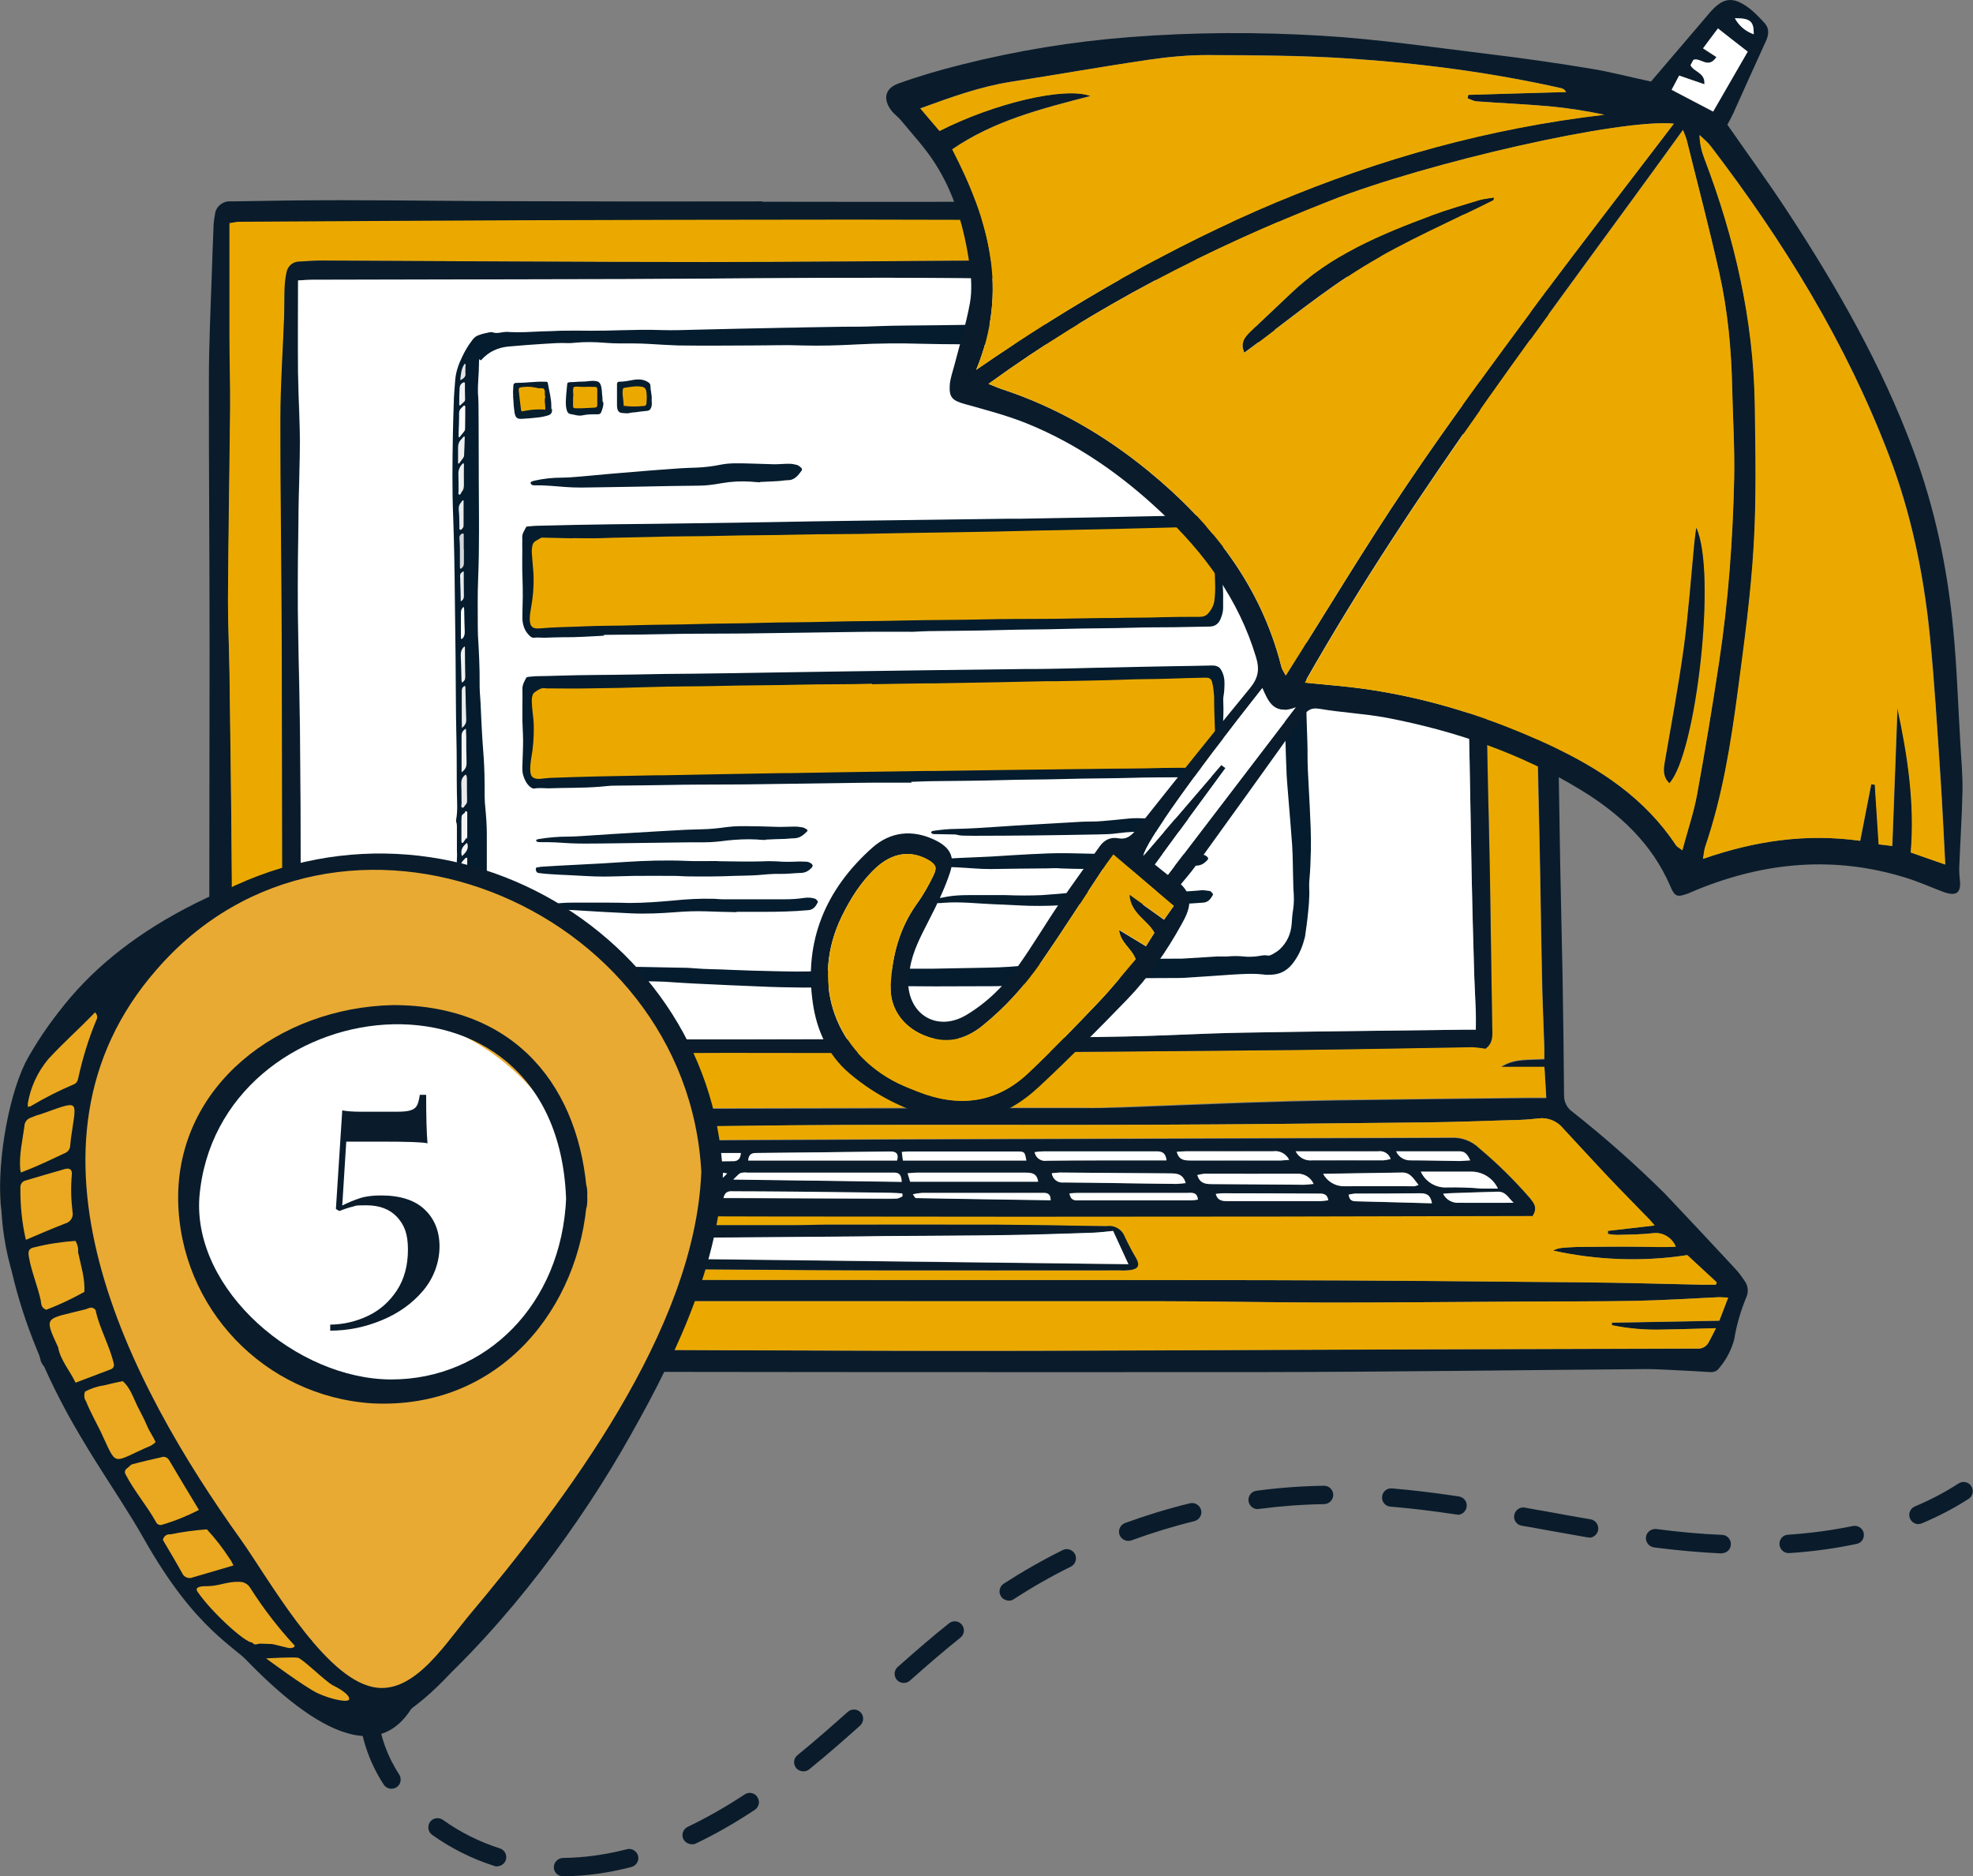 <?xml version="1.0" encoding="UTF-8"?>
<svg xmlns="http://www.w3.org/2000/svg" version="1.1" viewBox="0 0 1180.6 1122.7">
  <rect x="0" y="0" width="1180.6" height="1122.7" fill="#808080" stroke="none"/>
  <defs>
    <style>
      .cls-1 {
        fill: none;
      }

      .cls-2 {
        fill: #f4f5f6;
      }

      .cls-3 {
        fill: #061d2d;
      }

      .cls-4 {
        fill: #051d2d;
      }

      .cls-5 {
        fill: #051d2e;
      }

      .cls-6 {
        fill: #d2d6d9;
      }

      .cls-7 {
        fill: #edeff0;
      }

      .cls-8 {
        fill: #071e2e;
      }

      .cls-9 {
        fill: #071e2d;
      }

      .cls-10 {
        fill: #f8f9f9;
      }

      .cls-11 {
        fill: #e9aa33;
      }

      .cls-12 {
        fill: #0a1c2b;
      }

      .cls-13 {
        isolation: isolate;
      }

      .cls-14 {
        fill: #ea9823;
      }

      .cls-15 {
        fill: #e2e4e6;
      }

      .cls-16 {
        fill: #041c2d;
      }

      .cls-17 {
        fill: #f0f2f3;
      }

      .cls-18 {
        fill: #fff;
      }

      .cls-19 {
        fill: #eaa921;
      }

      .cls-20 {
        fill: #eaecee;
      }

      .cls-21 {
        fill: #e8eaec;
      }

      .cls-22 {
        fill: #eceeef;
      }

      .cls-23 {
        fill: #f1f3f4;
      }

      .cls-24 {
        fill: #fcfcfc;
      }

      .cls-25 {
        fill: #e6e8ea;
      }

      .cls-26 {
        fill: #eba900;
      }

      .cls-27 {
        fill: #f2f3f4;
      }

      .cls-28 {
        fill: #fdfdfd;
      }
    </style>
  </defs>
  <!-- Generator: Adobe Illustrator 28.6.0, SVG Export Plug-In . SVG Version: 1.2.0 Build 709)  -->
  <g>
    <g id="Layer_1">
      <g id="Group_6218">
        <path id="Path_25748" class="cls-12" d="M456.2,120.7c41.5,0,83,.2,124.4,0,60.5-.3,120.8-.8,181.3-1.4,19.4-.2,38.8-1,58.2-1.4,18.7-.4,37.5-.7,56.1-.9,3.9,0,7.9.7,11.8.9,7.2.3,14.4.4,21.7.7,2.3,0,4.6.2,6.9.6,7.1,1.1,9.3,3.7,9.4,10.6.2,20.8,0,41.7.6,62.5.4,20.3,1.7,40.6,2.2,60.9.4,17.8.3,35.6.6,53.4.4,24.1.9,48.2,1.4,72.3.4,19.2,1,38.4,1.4,57.6.6,26.9.9,53.8,1.4,80.8.4,22.3,1,44.5,1.4,66.7.4,23.9.7,47.8.9,71.6,0,3.8,1.7,7.2,4.7,9.4,19.5,15.4,38.1,31.8,55.7,49.3,14,14.8,27.9,29.6,41.8,44.6,2.1,2.2,3.9,4.7,5.6,7.2,2.2,2.8,2.8,6.7,1.3,10-3.4,8.2-5.9,16.7-7.3,25.4-1.7,6.3-4.8,12.2-9,17.1-1.2,1.8-3.3,2.6-5.4,2.4-7.2-.4-14.4-.9-21.7-1.2-5.4-.2-10.8-.6-16.1-.6-76.6.6-153.2,1.7-229.8,1.8-172.7.1-345.4,0-518-.4-60.9-.1-121.8-.6-182.7-.9-7.5,0-14.9.3-22.4,0-3.6.4-7-1.8-8.2-5.3-1.3-4.9-2.1-10-3-15.1-1-5.5-1.8-11.1-2.8-16.6-.2-1.8-.9-3.6-1.9-5.2-3-3.4-2.6-8.7.8-11.7h.2c10.6-10.8,20.4-22.2,31.6-32,21.6-18.8,40.9-39.9,61.3-59.8,4.2-4.1,8.2-8.3,12.8-12.1,2.1-1.5,3.2-4,3-6.6-.4-9.8-.8-19.6-.9-29.5-.2-16.6-.3-33.3-.3-49.9,0-62.3.2-124.7.2-186.9s-.5-108.2-.4-162.4c0-21.5,1.1-43.1,1.8-64.5.2-8.2.6-16.3.9-24.5,0-3.1.3-6.1.9-9.1.4-4.9,4.8-8.4,9.6-8h.2c21.8-.4,43.6-.7,65.3-.7,36.1,0,72.1.6,108.2.6,48.1.2,96.1.2,144.2.1M924.1,633.6c0-3.2,0-5.8,0-8.4-.4-13.3-1.1-26.7-1.3-40-.6-27.1-.9-54.3-1.5-81.5-.4-21.3-.9-42.6-1.4-63.9-.5-24.8-1-49.6-1.4-74.5-.4-23.4-1-46.8-1.4-70.2-.6-30.9-1.2-61.8-1.4-92.7,0-20.8.8-41.6,1.2-62.4,0-3.7,0-7.4,0-11.7-7.2-.2-13.7-.7-20.1-.5-18.2.7-36.5,1.8-54.6,2.6-5.6.2-11.2.3-16.8.6-18,.8-36,2.1-54,2.1-46.1,0-92.3-.6-138.4-.8-39.8-.2-79.7-.5-119.5-.5-68,0-135.9.2-203.8.4-55.3.2-110.6.6-165.9.9h-1.4c-1.6.2-3.1.4-5,.8,0,23,0,45.6,0,68.3,0,14.1.6,28.1.4,42.1-.3,38.4-1,76.8-1.3,115.2-.1,14.2.7,28.5.9,42.8.6,41.4,1.1,82.9,1.4,124.3.2,34.9,0,69.8,0,104.7,0,4.7-.6,9.3-.8,14-.8,6.1-.2,12.2,1.6,18.1.9.2,1.8.2,2.8.3,49.2,0,98.4-.2,147.6-.2,40.8,0,81.5,0,122.3,0,59.3-.1,118.5-.2,177.8-.4,18.9,0,38,0,56.9,0,8.2,0,16.3-.1,24.5-.4,24.5-.9,49.1-1.9,73.7-2.8,18-.6,36-1.1,54.1-1.4,38.4-.6,76.8-1,115.2-1.4,3.2,0,6.4,0,10.8,0-.4-6.2-.7-12.1-1.1-18.4h-26.1c7.8-5.3,16.5-4.2,26.1-4.8M990,733.3c-2-2.2-3.4-3.9-5-5.5-7.4-7.6-14.8-15-22-22.7-9.3-9.9-18.4-19.9-27.7-29.8-3.5-4.5-9.1-6.8-14.8-6.1-5.1.6-10.2.9-15.4,1-17.6.6-35.1,1.2-52.6,1.4-55.3.6-110.5,1.2-165.9,1.4-60.5.2-120.9,0-181.3.1-42.6.2-85.3,1.1-127.9,1.2-79.2.3-158.4.5-237.6.5-3.5-.4-6.9.8-9.6,3.1-13.6,12.8-27.6,25.3-41.3,38-3.2,2.9-6.1,6.1-10.2,10.4,5.8,0,9.6.1,13.5,0,6.3-.2,12.6-.8,18.9-.9,2.1.3,4.2.8,6.2,1.5-1.2.6-2.4,1-3.6,1.4-12.3,1.4-24.6,2.9-36.9,4.2-2.5.2-5.1.1-6.8,4h15.2c4.9,0,9.8,0,14.8,0,5.1,0,10.3.2,15.4.4,4.6-.6,9.3-.4,13.8.7-5.9,2.2-12.1,3.2-18.4,3.3-14.3.4-28.5.9-42.8,1.4-3.6,0-6.9,1.2-9.5,3.7-5.2,5-10.6,9.9-15.9,14.8-1.2,1.3-2.3,2.8-3.4,4.2h9.6l312.8.8c131.9.1,263.8,0,395.7.2,63.5.1,127,.8,190.4,1.3,23.4.2,46.8.9,70.1,1.4,2.9,0,5.9,0,8.8,0,.2-.4.3-.9.5-1.4l-17.6-16.3c-26.7,4.1-53.9,3.1-80.3-2.7,1.6-.9,3.3-1.4,5.1-1.6,3.9-.3,7.9-.6,11.9-.6,11.7-.1,23.3-.2,35-.1,6.9.1,13.7.3,21.4,0-2.2-5.5-7.8-8.9-13.7-8.1-6.9.8-14,.8-21,1-2,0-3.9-.3-5.9-.6v-1.8l27.9-3.2M1034,776.6c-2.5-.2-4.1-.4-5.8-.4-17.1.8-34.1,1.9-51.1,2.2-22.3.4-44.5.2-66.8.4-38.2.2-76.3.6-114.5.6-33.8,0-67.5-.8-101.2-.8-216.9,0-433.9-.1-650.8,0h-6.7c-2,9.6-.8,19.6,3.4,28.4,5.6-.3,11.4-.9,17.2-.9,25.3,0,50.6.4,75.9.4,136.4.6,272.7,1.5,409.1,1.8,98.7.2,197.2-.6,295.8-.8,57.4-.2,114.8-.3,172.2-.5,1.6,0,3.2,0,4.9,0,2.9.2,5.7-1.3,6.9-3.9,1.4-2.6,2.8-5.2,4.3-8.3-11.1.2-21.3.6-31.5.8-10.4.4-20.7-.5-30.8-2.6v-1.5c0,0,64.3-1.2,64.3-1.2l5.2-13.5"/>
        <path id="Path_25749" class="cls-26" d="M924.1,633.5c-9.5.6-18.3-.4-26.1,4.8h26.1c.4,6.4.7,12.2,1.1,18.4h-10.8c-38.4.4-76.8.9-115.2,1.4-18,.2-36.1.8-54.1,1.4-24.5.8-49.1,1.9-73.7,2.8s-16.4.4-24.5.4c-18.9,0-38,0-56.9,0l-177.8.4c-40.8,0-81.5,0-122.3,0-49.2,0-98.4.2-147.6.3-.9,0-1.9-.2-2.8-.3-1.8-5.9-2.3-12-1.6-18.1.1-4.7.8-9.3.8-14,0-34.9.2-69.8,0-104.7-.2-41.4-.9-82.9-1.4-124.4-.2-14.2-.9-28.5-.9-42.8.2-38.4.9-76.8,1.3-115.2.1-14.1-.4-28.1-.4-42.1,0-22.6,0-45.3,0-68.3,1.9-.3,3.4-.6,5-.8h1.4c55.3-.3,110.6-.7,165.9-.9,68-.2,135.9-.4,203.8-.4,39.8,0,79.7.2,119.5.4,46.1.2,92.3.9,138.4.8,18,0,36-1.4,54-2.1,5.6-.2,11.2-.2,16.8-.6,18.2-.9,36.4-1.9,54.6-2.6,6.4-.2,12.9.2,20.1.5,0,4.3,0,8,0,11.7-.4,20.8-1.3,41.6-1.2,62.4.1,30.9.8,61.8,1.3,92.7.4,23.4.9,46.8,1.4,70.2.5,24.8,1,49.6,1.4,74.5.4,21.3.9,42.6,1.4,63.9.6,27.1.9,54.3,1.5,81.5.2,13.3.9,26.7,1.3,40,.2,2.6.2,5.1.1,8.4M889,627.5c4.6-3.3,4.1-8.2,4-13.2-.6-30.6-.9-61.3-1.4-92-.3-18-.8-36-1.2-54.1-.4-20.6-.8-41.2-1.2-61.8-.6-28.3-1.2-56.6-1.9-85-.4-19.6-1-39.3-1.3-59-.5-26.9-.8-53.8-1.3-80.8-.1-6.1-.2-12.2-.5-18.3.3-3.9-2.6-7.4-6.6-7.8-1.6-.4-3.2-.6-4.9-.8-10.9-.6-21.9-1.4-32.9-1.4-16.8,0-33.7.5-50.5.8-18.9.4-37.9,1.1-56.8,1.2-47.6.3-95.2.4-142.7.6-56.2.3-112.5,1-168.7.9-76.1,0-152.3-.6-228.4-.9-4.4,0-8.9.2-13.3.6-3.9,0-7.3,2.8-7.9,6.7-.6,3-.9,6-1.1,9-.2,5.8-.1,11.7-.3,17.6-.8,20.1-2.2,40.2-2.2,60.3,0,45.4.6,90.9.8,136.3.2,78.2.4,156.5.4,234.8,0,7.8,2,9.9,9.9,9.9,14.1,0,28.1-.3,42.2-.4,71.2-.3,142.4-.6,213.6-.8,43.3-.1,86.7.2,130,0,69.8-.4,139.6-.9,209.4-1.7,35.6-.4,71.1-1.1,106.8-1.7,2.6.1,5.2.4,7.9.9"/>
        <path id="Path_25750" class="cls-26" d="M990,733.3l-27.8,3.2v1.8c1.9.4,3.9.6,5.9.6,7-.2,14.1-.2,21-1,5.9-.8,11.5,2.6,13.7,8.1-7.6.4-14.5.1-21.4,0-11.7-.2-23.3,0-35,.1-3.9,0-7.9.2-11.9.6-1.8.2-3.6.8-5.1,1.6,26.4,5.8,53.6,6.8,80.3,2.7l17.6,16.3-.5,1.4c-2.9,0-5.9,0-8.8,0-23.4-.5-46.8-1.2-70.1-1.4-63.5-.6-127-1.2-190.4-1.3-131.9-.2-263.8,0-395.7-.2-104.3-.1-208.5-.4-312.8-.8h-9.5c1.1-1.4,2.2-2.9,3.4-4.2,5.3-5,10.7-9.8,15.9-14.8,2.6-2.4,6-3.8,9.5-3.7,14.3-.4,28.5-.9,42.8-1.4,6.3,0,12.6-1.1,18.4-3.3-4.5-1.1-9.2-1.3-13.8-.7-5.1-.2-10.3-.3-15.4-.4-4.9,0-9.8,0-14.8,0h-15.3c1.7-3.9,4.2-3.8,6.8-4,12.3-1.4,24.6-2.8,36.9-4.2,1.2-.4,2.4-.8,3.6-1.4-2-.8-4.1-1.2-6.2-1.5-6.3.2-12.6.7-18.9.9-3.9.1-7.8,0-13.5,0,4.2-4.2,7.1-7.4,10.2-10.4,13.8-12.7,27.7-25.2,41.3-38,2.6-2.4,6.1-3.5,9.6-3.1,79.1-.1,158.4-.3,237.6-.5,42.6-.2,85.3-1.1,127.9-1.2,60.5-.2,120.9.1,181.3-.1,55.3-.2,110.5-.8,165.9-1.4,17.6-.2,35.1-.9,52.6-1.4,5.1,0,10.2-.4,15.4-1,5.6-.7,11.2,1.6,14.8,6.1,9.2,9.9,18.4,20,27.7,29.8,7.2,7.6,14.7,15.1,22,22.7,1.6,1.5,3.1,3.2,4.9,5.4M916.8,727.6c3.5-5.4.7-8-1.4-10.8-9.3-10.8-19.5-20.8-30.5-30-4.5-4.4-10.7-6.6-16.9-6.2-113.9.4-227.8.6-341.7,1-117.6.5-235.2,1.3-352.9,1.8-4.2-.4-8.2,1.8-10.4,5.4-3.6,5.8-7.1,11.6-10.7,17.3-2,3.2-4.4,6.1-6.1,9.4-2.1,3.4-1.2,7.8,2.2,9.9,1.2.8,2.6,1.1,3.9,1.1,2.1.2,4.2.1,6.3.1,48.5.2,97,.4,145.5.6,204.3.5,408.4.6,612.4.2M390.1,733.1c-6.8,7.8-12.2,13.8-17.5,20-2.3,2.6-1.1,5.4,2.4,5.9,1.6.2,3.2.2,4.9.2,46,.3,91.8.8,137.8.9,50.8.1,101.7,0,152.5,0,2.1,0,4.2,0,6.3-.2,4.5-.7,5.6-2.8,3.5-6.7-2.5-4.2-4.8-8.6-6.9-13-1.7-4.5-6.2-7.2-11-6.5-21.8-.2-43.6-.8-65.3-.9-34.2-.1-68.5,0-102.6,0-6.3,0-12.6.3-18.9.3-28.8,0-57.6,0-85.1,0"/>
        <path id="Path_25751" class="cls-26" d="M1034,776.6l-5.2,13.6-64.3,1.2v1.5c10.1,2.1,20.5,2.9,30.8,2.6,10.2-.1,20.4-.5,31.5-.8-1.6,3-2.9,5.7-4.3,8.3-1.3,2.6-4.1,4.2-6.9,3.9-1.6,0-3.2,0-4.9,0l-172.2.5c-98.7.3-197.2,1-295.8.8-136.4-.2-272.7-1.1-409-1.8-25.3-.1-50.6-.4-75.9-.4s-11.6.6-17.2.9c-4.2-8.8-5.4-18.8-3.4-28.3h6.7c216.9,0,433.9,0,650.8,0,33.8,0,67.5.8,101.2.8,38.2,0,76.3-.4,114.5-.6,22.3-.1,44.5,0,66.8-.4,17.1-.3,34.1-1.4,51.1-2.2,1.6-.1,3.2.1,5.8.2"/>
        <path id="Path_25752" class="cls-12" d="M888.9,627.5c-2.6-.4-5.3-.8-8-.9-35.6.6-71.1,1.3-106.8,1.7-69.8.7-139.6,1.2-209.4,1.7-43.3.2-86.7,0-130,0-71.2.2-142.4.5-213.6.8-14.1,0-28.1.3-42.2.4-7.9,0-9.8-2.1-9.9-9.9-.1-78.3-.2-156.5-.4-234.8-.1-45.5-.9-90.9-.8-136.4,0-20.1,1.5-40.2,2.2-60.3.2-5.8.1-11.7.3-17.6.1-3,.5-6.1,1.1-9,.6-3.9,3.9-6.8,7.9-6.7,4.4-.2,8.9-.6,13.3-.6,76.1.3,152.3.9,228.4.9,56.2,0,112.5-.6,168.7-.9,47.6-.2,95.2-.2,142.7-.6,18.9-.1,37.9-.8,56.8-1.2,16.8-.3,33.7-.8,50.5-.8s21.9.9,32.9,1.4c1.6.1,3.2.3,4.9.8,3.9.4,6.8,3.8,6.6,7.8.2,6.1.4,12.2.5,18.3.4,26.9.8,53.8,1.3,80.8.4,19.6.9,39.3,1.3,59,.6,28.3,1.3,56.6,1.9,85,.4,20.6.8,41.2,1.2,61.8.4,18,.9,36,1.2,54.1.5,30.6.9,61.3,1.4,92,.2,4.9.6,9.8-3.9,13.1M180.3,621.9h266.1c41.7,0,83.4-.2,125.1-.5,33.7-.2,67.4-.6,101.2-1.2,23.6-.5,47.3-1.9,70.8-2.3,44.5-.8,89-1.2,133.5-1.8h6.1c0-3.9.1-7.1,0-10.3-.3-9.1-.9-18.3-1.1-27.4-.5-18.3-1-36.5-1.4-54.8-.4-22.3-.8-44.5-1.2-66.7-.6-29-1.2-58.1-1.8-87.1-.5-27.6-.8-55.3-1.4-82.9-.3-17.6-.9-35.1-1.2-52.6-.2-11.5-.2-22.9,0-34.4.2-10.3.8-20.6,1.1-30.8-.1-2.1-.3-4.1-.7-6.1-6,0-11.6-.2-17.1,0-28.8,1.3-57.5,3.1-86.2,3.9-26.7.8-53.4.8-80.2.7-53.6-.3-107.3-1.3-160.9-1.4-52.3-.1-104.5.6-156.7.8-62.5.2-125.1.4-187.7.4-2.5,0-4.9.2-8.3.4,0,18.9-.1,37.1,0,55.4.1,13.6,1,27.1,1.1,40.7,0,13.8-.6,27.6-.8,41.4-.2,19.9-.6,39.8-.4,59.7.2,22.9.9,45.9,1.2,68.8.3,30.5.5,60.9.5,91.3s-.3,56.2-.4,84.3c0,3.8.4,7.7.7,12.4"/>
        <path id="Path_25753" class="cls-12" d="M916.8,727.6c-203.8.6-407.9.6-612.4-.1-48.5-.1-97-.3-145.5-.6-2.1,0-4.2,0-6.3-.1-4,0-7.2-3.2-7.2-7.1s.4-2.8,1.1-3.9c1.7-3.3,4.1-6.3,6.1-9.4,3.6-5.8,7.1-11.6,10.7-17.3,2.1-3.7,6.2-5.8,10.4-5.4,117.6-.5,235.3-1.3,352.8-1.8,113.9-.4,227.8-.6,341.7-1,6.2-.4,12.4,1.8,16.9,6.2,10.9,9.1,21.1,19.2,30.5,30,2,2.7,4.8,5.4,1.3,10.7M629.5,702c.3,3.4,3.3,5.9,6.8,5.6h.4c22.5.1,45,.5,67.5.8,1.8,0,3.6-.2,5.4-.5-1.5-5.2-4.9-5.7-8.9-5.8-22-.1-44-.3-66.1-.5-1.6,0-3.2.2-4.9.4M539.6,707.2c0-6.4-3.7-5.6-6.5-5.6-28.6,0-57.1,0-85.7,0-1.4-.2-2.8-.1-4.2.2-1.2.6-2.2,1.9-4.4,3.9l100.8,1.4M349.8,690.8c-.8-.2-1.7-.3-2.6-.4-29.8.3-59.5.6-89.2.9-1.2-.1-2.3,0-3.4.5-.9.6-1.4,2-2.8,3.9h47.3c14.3,0,28.6,0,42.9,0,3.4,0,6.5-.2,7.8-4.9M447.7,694.4h89.1c1.1-4.2-.6-5.5-4.2-5.4-26.6.3-53.3.6-80,.9-2.6,0-4.6.6-4.9,4.5M697.9,694.4c-.6-5.9-4.5-5.4-7.9-5.4h-65.3c-1.8,0-3.6.2-5.6.4.6,3.4,3.9,5.8,7.3,5.2h.1c10.5-.1,21.1-.1,31.6-.2h39.8M621.2,707.1c-.6-5.1-3.8-5.5-7.6-5.5-21.8,0-43.5,0-65.2,0-1.6,0-3.2.2-5.3.4l1.5,5h76.6ZM354.7,695.3c.8.2,1.6.3,2.4.4,26.8-.2,53.7-.6,80.5-.9.4,0,.9,0,1.4,0,2.8-.1,4.1-1.6,4.3-4.9-12.5,0-24.6,0-36.7,0-15.2.1-30.3.3-45.5.4-3.1,0-6.2,0-6.4,5M614.2,694.4c-.9-5.3-.9-5.4-6.1-5.4-21.5,0-43.1,0-64.6,0-1.1,0-2.2.2-3.8.3l.6,5.1h73.8,0ZM791.8,702.4c2.5,4.6,7.3,7.4,12.4,7.3,14,0,28,0,42.1.1.9-.1,1.7-.4,2.5-.8-2.9-3.4-4.7-7.4-9.6-7.4-15.4.1-30.8.4-47.4.7M432.9,717h8.5l88.5.4c2.3,0,4.7,0,7-.1,1.1-.3,2.2-.8,3.1-1.4,0-.6-.1-1.1-.2-1.6-2.4-.1-4.8-.4-7.2-.4-19.4-.2-38.9-.5-58.3-.7-11.7-.1-23.4-.2-35.1-.2-2.2.1-5.1-.6-6.3,4.1M786.1,708.4c-1.7-3.9-5.6-6.2-9.8-6.1-18.4.2-36.9,0-55.3,0-1.5.1-3,.4-4.4.8,1.4,4.8,4.6,5.4,8.4,5.4,18.4,0,36.9.2,55.3.4,1.7,0,3.4-.3,5.9-.5M435.1,702.2c-2.5-.2-3.8-.5-5.2-.6-25-.2-50-.3-75-.5-1.4,0-2.8,0-4.2.1-2.1.3-3.4,1.4-2.9,3.8.7.2,1.4.3,2.1.4,25.9.2,52,.4,77.9.6,1.1.2,2.3,0,3.4-.2,1.4-1.1,2.8-2.3,3.9-3.6M704.2,689.2c1.2,4.7,4.3,5.1,8.1,5.1,18-.1,36,0,53.9,0,1.5,0,3.1-.2,5.2-.4-1.8-3.6-5.6-5.6-9.6-5.1-17.2.1-34.5,0-51.8,0-1.8,0-3.6.2-5.8.3M339,716.8h79.9c2.5,0,5.2.3,6.3-3.6-2.4-.1-4.7-.3-6.9-.3-10.3,0-20.6,0-30.9,0s-27.6,0-41.4,0c-2.4,0-5.3-1.1-7.1,3.9M850.2,701.1c2.9,6.1,9.2,9.9,16,9.3,6.8-.1,13.5.1,20.3.7,2.9.1,5.8,0,9.8,0-2.8-5.9-8.7-9.8-15.3-10.1-9.8,0-19.5,0-30.8,0M167,697c2.1,0,4.1,0,6.1,0,5.4-.2,10.7-.7,16.1-.8,12.4-.1,24.8,0,37.1,0,5.6,0,11.2-.2,16.8-.2,2.5,0,4.8-.4,4.7-4.2-8.2,0-16.3-.1-24.4,0-17,.2-34.1.6-51.1.9-2.5,0-5.4-.4-5.2,4.3M240.8,702.9c-.1-.9-.3-1.8-.5-2.6h-7.4l-61.8-.6c-1.6,0-3.2,0-4.9.1-2.1.3-3.2,1.5-2.5,3.8.5.2.9.3,1.4.4,23.4.2,46.8.4,70.2.5,2-.2,3.8-.8,5.6-1.6M639.9,714.1c.8,4.9,3.9,4.1,6.6,4.1,22.2,0,44.5,0,66.6,0,1.2,0,2.4-.2,3.6-.4-.4-4.9-3.9-4-6.8-4-21.8,0-43.5-.1-65.3,0-1.4,0-2.8.1-4.8.2M775.3,688.9c1.8,3.6,5.6,5.8,9.7,5.4,14.2-.1,28.5,0,42.8,0,1.4-.1,2.9-.4,4.4-.8-1-3.2-4.2-5.2-7.5-4.6-6.8.1-13.6,0-20.3,0h-29M340.6,701.1h-71.5c-5.8,0-11.7-.2-17.5-.3-2.3,0-4.6,0-5.3,3.9h7.1l73.6.9h8.4c2.5.4,4.8-1.4,5.2-3.9h0v-.6M727.5,714.4c1.3,4.6,4.7,4.3,7.9,4.3h54.6c1.6,0,3.1-.2,4.7-.5-.6-4.4-3.6-4-6.4-4-18.9,0-37.8-.1-56.8-.2-1.2,0-2.6.2-4.1.4M546.3,714.6c.9,1.2,1.2,2.2,1.6,2.2,26.8.5,53.6.9,80.7,1.3,0-4.9-3.2-4.4-5.9-4.4h-70.9c-1.8.2-3.7.4-5.5.9M856.9,720c-1-5.8-4.1-6-7.6-6-12.9.1-25.8.1-38.6.2-1.2.1-2.4.2-3.6.6.3,3.4,2.1,3.9,4.5,4,14.9.4,29.9.8,45.3,1.2M329.1,714.5c0-.6-.1-1.3-.2-1.9h-27.3c-18.9,0-37.8-.2-56.8-.1-2.3,0-5.3-1.1-6.6,2.4,3.9,1.1,79.2,2.1,87.9,1.1,1-.3,2-.8,2.9-1.4M835.5,688.9c1.6,3.5,5.1,5.6,8.9,5.4,9.6,0,19.2.3,28.8.4,2,0,4-.2,6.6-.4-1.5-3.3-3-5.4-6.3-5.4h-38M229.7,714.4c-.2-.6-.3-1.3-.5-2h-6.2l-56.8-.9c-2.1,0-4.2,0-6.3,0-2.2.1-3.2,1.3-2.9,4.4,22.6,0,45.2,0,67.9,0,1.6-.2,3.2-.8,4.8-1.4M863.6,714.3c1.5,3,4.4,5,7.8,5.3,11.2.2,22.5,0,34.3,0-3-2.7-4.6-6.8-9.4-6.6l-25.9.8c-1.9,0-3.9.2-6.8.4"/>
        <path id="Path_25754" class="cls-12" d="M390.1,733.1h85.1c6.3,0,12.6-.3,18.9-.3,34.2,0,68.5-.1,102.7,0,21.8.1,43.6.6,65.3.9,4.8-.8,9.4,2,11,6.5,2.1,4.4,4.4,8.8,6.9,13,2.1,4,1.1,6-3.5,6.7-2.1.2-4.2.4-6.3.2-50.8,0-101.7.1-152.5,0-46-.1-91.8-.6-137.7-.9-1.6,0-3.2,0-4.9-.2-3.6-.6-4.7-3.2-2.4-5.9,5.2-6.2,10.7-12.2,17.4-20M666.1,736.6c-4.3.4-8.5.9-12.6,1.1-17.1.6-34.1,1.2-51.2,1.4-24.3.3-48.7.4-73,.6-4.9,0-9.8.2-14.8.2-33.5.2-67,.5-100.4.8-8.9,0-17.8,0-26.4,0l-7.8,12.3,295.3,3.5-9.1-19.8"/>
        <path id="Path_25755" class="cls-18" d="M180.2,621.9c-.2-4.7-.6-8.6-.6-12.5.1-28.1.4-56.2.4-84.3s-.1-60.9-.5-91.3c-.2-22.9-1-45.9-1.2-68.8-.1-19.9.1-39.8.4-59.7.2-13.8.8-27.6.8-41.4,0-13.6-.9-27.1-1.1-40.7-.2-18.3,0-36.4,0-55.4,3.4-.2,5.9-.4,8.3-.4l187.6-.4c52.3-.2,104.5-.9,156.7-.8,53.6.1,107.3,1.1,160.9,1.4,26.7.1,53.4,0,80.2-.7,28.8-.8,57.5-2.6,86.2-3.9,5.6-.2,11.1,0,17.1,0,.4,2,.6,4.1.7,6.1-.3,10.3-.9,20.6-1.1,30.8-.2,11.5-.2,22.9,0,34.4.2,17.6.9,35.1,1.2,52.6.5,27.6.9,55.3,1.4,82.9.6,29,1.2,58.1,1.8,87.1.4,22.3.8,44.5,1.2,66.7.4,18.3.8,36.5,1.4,54.8.2,9.1.8,18.3,1.1,27.4.1,3.2,0,6.4,0,10.3h-6.1c-44.5.6-89,1-133.5,1.8-23.6.4-47.3,1.9-70.8,2.3-33.7.7-67.4,1-101.2,1.2-41.7.3-83.4.5-125.1.5-80.8,0-161.6,0-242.4,0h-23.7c0,.1,0,.1,0,.1Z"/>
        <path id="Path_25756" class="cls-18" d="M629.5,702c1.8-.1,3.4-.4,4.9-.4,22,.1,44,.4,66.1.5,4,0,7.4.5,8.9,5.8-1.8.2-3.6.4-5.4.5-22.4-.2-45-.7-67.5-.9-3.4.5-6.5-1.8-7.1-5.2h0c0,0,0-.2,0-.3"/>
        <path id="Path_25757" class="cls-18" d="M539.6,707.2l-100.8-1.4c2.2-2.1,3.2-3.4,4.4-3.9,1.4-.3,2.8-.4,4.2-.2h85.6c2.8,0,6.4-.8,6.5,5.6"/>
        <path id="Path_25758" class="cls-18" d="M349.8,690.8c-1.2,4.7-4.3,5-7.8,5-14.3,0-28.6,0-42.9,0h-47.3c1.2-1.9,1.8-3.2,2.8-3.9,1.1-.5,2.2-.6,3.4-.5,29.8-.3,59.5-.6,89.2-.9.9,0,1.8.2,2.6.3"/>
        <path id="Path_25759" class="cls-18" d="M447.7,694.4c.3-3.9,2.3-4.5,4.9-4.5,26.6-.2,53.3-.6,80-.9,3.6,0,5.3,1.2,4.2,5.4h-89Z"/>
        <path id="Path_25760" class="cls-18" d="M697.9,694.3h-39.8c-10.5,0-21.1,0-31.6.2-3.4.6-6.8-1.6-7.4-5.1h0c2.1-.3,3.9-.5,5.6-.5h65.3c3.5,0,7.4-.6,8,5.4"/>
        <path id="Path_25761" class="cls-18" d="M621.2,707.1h-76.6c-.5-1.8-.9-3.2-1.5-5,2.1-.2,3.7-.4,5.3-.4,21.8,0,43.5,0,65.2,0,3.8,0,6.9.4,7.6,5.5"/>
        <path id="Path_25762" class="cls-18" d="M354.7,695.3c.1-5,3.2-4.9,6.4-5,15.2-.1,30.3-.4,45.5-.4,12.1,0,24.2,0,36.7,0-.2,3.2-1.6,4.8-4.3,4.9-.5,0-.9,0-1.4,0-26.8.3-53.7.6-80.5.9-.9,0-1.6-.2-2.4-.4"/>
        <path id="Path_25763" class="cls-18" d="M614.1,694.4h-73.8l-.7-5.1c1.6-.1,2.7-.3,3.8-.3h64.6c5.1,0,5.1.1,6.1,5.4"/>
        <path id="Path_25764" class="cls-18" d="M791.8,702.4c16.6-.2,32-.6,47.4-.8,4.9,0,6.8,4,9.6,7.4-.8.3-1.6.6-2.5.8-14,0-28-.1-42.1,0-5.2,0-9.9-2.8-12.4-7.3"/>
        <path id="Path_25765" class="cls-18" d="M432.9,716.9c1.1-4.8,4.1-4.1,6.4-4.1,11.7,0,23.4.1,35.1.2,19.4.2,38.9.4,58.3.7,2.4,0,4.8.2,7.2.4l.2,1.6c-.9.6-2,1.1-3.1,1.4-2.3.1-4.7.2-7,.1l-88.5-.4h-8.6"/>
        <path id="Path_25766" class="cls-18" d="M786,708.4c-2.4.2-4.2.5-5.9.5-18.4-.1-36.9-.3-55.3-.4-3.8,0-6.9-.6-8.4-5.4,1.4-.4,2.9-.6,4.4-.8,18.4,0,36.9.1,55.3,0,4.2-.2,8.2,2.2,9.9,6.1"/>
        <path id="Path_25767" class="cls-18" d="M435.1,702.1c-1.2,1.4-2.5,2.6-3.9,3.6-1.1.4-2.3.4-3.4.2-25.9-.2-52-.3-77.9-.6-.7,0-1.4-.2-2.1-.4-.5-2.4.8-3.5,2.9-3.8,1.4-.1,2.8-.2,4.2-.1,25.1.1,50.1.3,75.1.5,1.4,0,2.7.3,5.2.6"/>
        <path id="Path_25768" class="cls-18" d="M704.2,689.2c2.2-.1,4-.3,5.8-.3,17.2,0,34.5,0,51.8,0,3.9-.6,7.8,1.5,9.6,5.1-2.2.1-3.8.4-5.2.4-18,0-36,0-53.9,0-3.8,0-6.9-.4-8.1-5.1"/>
        <path id="Path_25769" class="cls-18" d="M339,716.8c1.8-5,4.7-3.9,7-3.9,13.8,0,27.6,0,41.4,0h31c2.2,0,4.4.2,6.9.3-1.1,3.9-3.8,3.6-6.3,3.6h-79.9"/>
        <path id="Path_25770" class="cls-18" d="M850.2,701.1h30.8c6.6.2,12.5,4.1,15.3,10.1-4,0-6.9,0-9.8,0-6.8-.6-13.5-.8-20.3-.7-6.8.5-13.1-3.2-16-9.4"/>
        <path id="Path_25771" class="cls-18" d="M167,697c-.2-4.7,2.8-4.2,5.2-4.3,17-.3,34.1-.7,51.1-.9,8.1-.1,16.2,0,24.4,0,0,3.8-2.2,4.1-4.7,4.2-5.6.1-11.2.2-16.8.2-12.4,0-24.8,0-37.1,0-5.4,0-10.7.5-16.1.8-2,0-4,0-6.1,0"/>
        <path id="Path_25772" class="cls-18" d="M240.8,702.9c-1.8.8-3.6,1.4-5.4,1.6-23.4,0-46.8-.3-70.2-.5-.5,0-1-.2-1.4-.4-.7-2.2.4-3.4,2.5-3.8,1.6-.2,3.2-.2,4.9-.1l61.8.6h7.4c0,.9.2,1.8.4,2.6"/>
        <path id="Path_25773" class="cls-18" d="M639.9,714.1c2-.1,3.4-.3,4.8-.3,21.8,0,43.5,0,65.3,0,2.8,0,6.4-.9,6.8,4-1.2.2-2.4.3-3.6.4-22.2,0-44.5,0-66.6,0-2.6,0-5.8.8-6.6-4.1"/>
        <path id="Path_25774" class="cls-18" d="M775.3,688.9h29c6.8,0,13.6,0,20.3,0,3.3-.5,6.5,1.4,7.5,4.6-1.4.4-2.9.6-4.4.8-14.2,0-28.5,0-42.8,0-3.9.4-7.8-1.8-9.6-5.4"/>
        <path id="Path_25775" class="cls-18" d="M340.6,701.1c0,2.5-2.1,4.5-4.7,4.5h0c-.2,0-.4,0-.6,0h-8.4l-73.6-.9h-7.1c.7-3.9,3-3.9,5.3-3.9,5.8.1,11.7.3,17.5.3,21.5,0,43,0,64.5,0h7.1Z"/>
        <path id="Path_25776" class="cls-18" d="M727.5,714.4c1.5-.1,2.8-.4,4.1-.4,18.9,0,37.8.1,56.8.2,2.8,0,5.8-.3,6.4,4-1.6.2-3.1.4-4.7.5h-54.6c-3.3,0-6.8.2-8-4.3"/>
        <path id="Path_25777" class="cls-18" d="M546.3,714.6c1.8-.4,3.7-.7,5.6-.8,23.6,0,47.3,0,70.9,0,2.8,0,5.9-.5,5.9,4.4-27-.4-53.9-.8-80.7-1.3-.4,0-.8-1-1.7-2.2"/>
        <path id="Path_25778" class="cls-18" d="M856.9,720c-15.5-.4-30.5-.9-45.4-1.2-2.4,0-4.1-.6-4.5-4,1.2-.2,2.4-.4,3.6-.6,12.9,0,25.8,0,38.6-.2,3.5,0,6.6.2,7.6,6"/>
        <path id="Path_25779" class="cls-18" d="M329,714.5c-.9.6-1.9,1.1-2.9,1.4-8.8,1.1-83.9,0-87.9-1.1,1.2-3.4,4.2-2.3,6.6-2.4,18.9,0,37.9.1,56.8.1h27.3c0,.7.1,1.3.2,1.9"/>
        <path id="Path_25780" class="cls-18" d="M835.4,688.9h38c3.3,0,4.8,2.1,6.3,5.4-2.6.1-4.6.4-6.6.4-9.6-.1-19.2-.4-28.8-.4-3.8.2-7.4-1.9-8.9-5.4"/>
        <path id="Path_25781" class="cls-18" d="M229.7,714.4c-1.5.7-3.1,1.2-4.8,1.4-22.6.1-45.3,0-67.9,0-.4-3,.8-4.2,2.9-4.4,2.1-.1,4.2-.1,6.3,0,18.9.3,37.8.6,56.8.9h6.2c.1.6.3,1.3.4,2"/>
        <path id="Path_25782" class="cls-18" d="M863.6,714.3c2.9-.2,4.8-.4,6.8-.4,8.6-.3,17.2-.6,25.9-.8,4.8-.1,6.4,3.9,9.4,6.6-11.8,0-23,.1-34.3,0-3.4-.4-6.3-2.3-7.8-5.3"/>
        <path id="Path_25783" class="cls-18" d="M666.1,736.6l9.1,19.8-295.3-3.5,7.8-12.3c8.6,0,17.5,0,26.4,0,33.5-.2,67-.5,100.4-.8,4.9,0,9.8-.2,14.8-.2,24.3-.2,48.7-.2,73-.6,17.1-.2,34.1-.9,51.2-1.4,4.1-.1,8.2-.7,12.6-1.1"/>
      </g>
      <rect class="cls-1" x="14.8" y="117" width="1031.2" height="704.1"/>
      <path class="cls-16" d="M782,343.9c0,6.5-.2,13.1-.2,19.6s.1,15.6,0,23.4c0,9-.1,17.9-.2,26.8,0,10.1.3,20.2.7,30.3.2,5.6,0,11.3.3,16.9.3,7.1.8,14.2,1.1,21.3.4,8.8.9,17.6.7,26.5-.2,6-.3,11.9-.9,17.9-.1,1.5-.2,3-.1,4.5.3,6.3-.4,12.6-1.1,18.9-.3,2.7-.7,5.5-1.1,8.2-.1,1.2-.3,2.5-.7,3.7-1.4,5.5-3.7,10.5-7.3,15-3.2,3.9-7.1,6-12.1,6.3-1.4,0-2.8.2-4.2,0-6.7-.9-13.5-.4-20.2,0-9.5.7-19,1.3-28.5,1.9-2.1.1-4.2.1-6.2.1-10.9,0-21.8.1-32.7.3-9,.1-18.2.4-27.2.7-7.1.3-14.1,1.2-21.2,2-9.1,1.1-18.2,1.9-27.4,1.9-11.3,0-22.5.1-33.7.1s-22-.2-33.1-.2-14.9.1-22.4.4c-10.3.4-20.7.7-31,.4-4.2-.1-8.5-.1-12.7-.3-8-.3-16-.7-24-1-7.1-.3-14.2-.7-21.3-1-6-.3-11.9-.7-17.9-1.1-2.3-.1-4.6-.1-6.9-.2-14.1,0-28.3-.1-42.3-.1s-13.8.1-20.7.1c-6.5,0-12.8-.2-19.3-.4-2.3,0-4.6,0-6.9-.1-3,0-5.9-.9-8.6-2.2-1.4-.7-2.7-1.2-4.2-1.1-1.1,0-2.3-.2-3.2-.9-.4-.3-.8-.5-1.2-.7-5.2-1.9-7.2-6.1-8.5-10.9-1.1-4.5-1.8-9-2.3-13.6-1.1-10.4-.6-20.9-.4-31.3,0-2.1.4-4.1.4-6.2,0-2,0-4,.1-6,.2-1.9,0-3.9,0-5.8,0-2.1,0-4.2,0-6.2v-5.9c0-1.4.1-2.7-.4-4.1-.2-.5-.1-1.1,0-1.7.9-5,.5-10.1.4-15.1-.2-11.3,0-22.5-.3-33.7-.4-16.1-.3-32.1-.5-48.2-.1-11-.3-22-.4-33.1-.1-9.4-.2-18.8-.4-28.2-.1-7.2-.4-14.4-.6-21.7-.7-16.7-.5-33.5-.2-50.2.1-6.1.3-12.1.5-18.2.1-4.8.5-9.6.9-14.4.4-5,2.1-9.6,4.3-14.1,1.6-3.4,3.6-6.7,5.9-9.7,1-1.3,2.1-2.4,3.7-2.9,2.1-.8,4.2-1.3,6.3-1.7.8-.1,1.6-.3,2.4,0,1.7.6,3.4.3,5.1,0,1.7-.3,3.4-.4,5.2-.2,6.2.3,12.3-.1,18.6-.4,3.9-.1,7.8-.2,11.7-.4,5.9-.1,11.7-.1,17.6,0,6.1,0,12.1-.1,18.2-.3,8.1-.2,16.3-.4,24.4-.1,6.7.2,13.3,0,20-.2,8.5-.2,16.9-.4,25.5-.6,9.8-.2,19.5-.4,29.3-.6,3.4,0,6.9-.1,10.3-.2,7.9-.1,15.9-.3,23.8-.4,6.5,0,12.8,0,19.3-.3,12.7-.5,25.5-.4,38.2-.6,50.3-.9,100.5-.2,150.8-.4,5.6,0,11.3,0,16.9-.1,2.2,0,4.4,0,6.5.4,1.6.3,3.2.3,4.8.4,5.4.2,10.8.4,16.1,1.2,4,.6,7.8,2.1,11.2,4.2,1,.6,1.9,1.3,2.7,2.1,4.3,4.5,7.1,9.8,7.5,16.2.3,4.9,1.2,9.8,1.9,14.6.4,2.3.6,4.5.8,6.8.7,8.7,1.2,17.4.9,26.1-.4,14-.3,28,0,42,0,2.7,0,5.5,0,8.2v27.5c0,0,0,0,.1,0h0Z"/>
      <path class="cls-18" d="M291.3,526.5c0-9.2,0-18.4,0-27.5,0-5.3-.4-10.5-.9-15.8-.2-2.1-.4-4.3-.4-6.5,0-6.2,0-12.4-.3-18.6-.2-5.5-.8-11-1.1-16.4-.4-6-.6-11.9-.9-17.9-.1-4.2-.6-8.5-.7-12.7,0-.4,0-.9,0-1.4.1-9.9-.4-19.7-1-29.6,0-1.6-.1-3.2-.1-4.8,0-9.5-.2-19.1.2-28.6.8-19.2.5-38.3.4-57.5-.1-16.1,0-32.1-.2-48.2,0-1.9-.2-3.9-.3-5.8-.2-5.7.6-11.5.6-17.1s.6-1.9,1.3-2.6c4.5-5.1,10.2-7.7,16.9-8.2,7.1-.6,14.1-1.2,21.2-1.6,4.6-.3,9.1-.6,13.7-.4,1.4,0,2.7,0,4.1-.2,6-.6,11.9-.5,17.9,0s11.9.4,17.9.4c5.9,0,11.7.5,17.5.8,2.9.1,5.7.3,8.6.4,15.1.2,30.3.1,45.4,0,9.5,0,19-.4,28.6,0,10.9.3,21.8,0,32.7-.6,13.1-.7,26.1-.8,39.2-.4,15.9.4,31.9.3,47.9.3s17.4,0,26.2,0c18.2-.1,36.2-.4,54.4-.5,10.7,0,21.4,0,32-.2,4.2,0,8.2,0,12.4-.3,3.4-.2,6.9-.6,10.3-.9,4.4-.5,8.7,0,13.1,0,2.8,0,5.5.6,8,1.6.2,0,.4.1.7.2,4,2.6,7.7,5.4,9,10.3.2.8.3,1.6.3,2.4-.1,6.6.9,13.1,1.7,19.5,1.2,9.9,2.2,19.8,2.1,29.9-.1,8.8.3,17.6.7,26.5.7,18.4.7,36.7.4,55-.1,10-.9,20-.9,29.9s-.3,15.4-.7,23c-.4,7.7-.7,15.4-.6,23,.1,7.1.5,14.2.7,21.3.1,3.9.2,7.8.4,11.7.1,7,.9,14,1.4,21,.7,8.8,1.5,17.6,2.1,26.4.5,8,.4,16.1.7,24,0,.9,0,1.9.1,2.7.3,3.9.4,7.8-.2,11.6-.5,2.9-.7,6-.9,8.9-.5,5.8-2.7,10.8-7,14.9-1.4,1.3-2.9,2.2-4.5,3.1-.8.4-1.8.9-2.6.8-2.6-.6-5,.3-7.5.5s-4.8.3-7.2,0c-3.2-.3-6.4-.3-9.6,0-1.9.1-3.9,0-5.9,0-7.1.4-14.2.9-21.3,1.3h-1c-9,0-18.2.1-27.2.3-7.3.1-14.6.4-22,.5-4.2,0-8.2,0-12.4.2-7.8.3-15.5,1.3-23.2,2.2-7.8.9-15.7,1.7-23.6,2-11.1.4-22.2.4-33.4.7-8.6.3-17.2,0-25.8.2-8.8.1-17.4.2-26.1.4-7.8.2-15.6.7-23.4,1-8.7.4-17.4.2-26.2,0-8.7-.2-17.4-.4-26.1-.8-7.1-.4-14.2-.3-21.3-.9-3.3-.3-6.7-.4-10-.4-14.4-.3-28.7-.7-43-.4-6.2.1-12.4,0-18.6,0s-5.7,0-8.6.2c-3.4.4-6.9-.4-10.3-.7-3-.3-6-.4-8.9,0-5.5.8-10.8-.4-15.9-2.1-1.9-.7-3.5-1.9-4.7-3.7-1.3-2.2-2.4-4.5-3.4-6.7-.7-1.6-.9-3.3-.9-5,0-3.1.1-6.2.1-9.3,0-8.3,0-16.6,0-24.8h0Z"/>
      <path class="cls-10" d="M275.6,536.1c-.5-2.2-.4-3.8-.3-5.3.1-4.5.5-8.9.6-13.3,0-1.6,1.1-2.4,2-3.4.2-.3.4-.5.7-.7.1-.1.4-.1.6-.2.3,0,.4.1.4.4,0,2.5,0,5-.1,7.5,0,2.7-.4,5.5-.4,8.2s-.4,2.9-1.4,4.1c-.6.7-1.1,1.4-2.1,2.7h0Z"/>
      <path class="cls-2" d="M276.2,462v-5.6c0-5.4,0-10.8,0-16.1,0-1.9.7-3.2,2.6-4.3,0,1.7.2,3.2.2,4.6,0,5.2,0,10.5.2,15.8,0,2.3-.6,4-3,5.7h0Z"/>
      <path class="cls-21" d="M278.8,463.5c.7,1.1.6,2.3.6,3.4,0,3.9,0,7.8.1,11.7,0,1.1,0,2.1-.9,2.9-.6.6-1.1,2-1.9,1.8-1.1-.4-.5-1.7-.5-2.6-.1-3.9,0-7.8-.2-11.7,0-2.2.5-4,2.6-5.5h0Z"/>
      <path class="cls-20" d="M278.2,410.3c.1.4.3.7.3,1,.1,6.5.3,13,.5,19.5,0,2-.9,3.4-2.6,4.8,0-1.9-.1-3.3-.1-4.7,0-5.8,0-11.7,0-17.5,0-1.4.5-2.5,2.1-3.1h0Z"/>
      <path class="cls-2" d="M275.5,555.7c0-1.7,1.3-2.5,2.4-3.4.3-.2.6.1.6.5.1,1.8.3,3.7.2,5.5,0,4,.5,8,2,11.8.6,1.4,0,2.2-.9,2.9-.8.6-1.3.6-1.5-.3-1.4-5.5-2.3-11.1-2.9-16.9h0Z"/>
      <path class="cls-24" d="M274.4,261.5c0-2.4.1-4.7.2-7.1,0-2.3.2-4.6.1-6.8,0-1.5.3-2.6,1.5-3.6.6-.5,1-1.2,1.7-1.4.6.4.6.9.5,1.4,0,4,0,8-.1,12,0,.8,0,1.6-.6,2.2-.9,1.1-1.8,2.3-2.7,3.4-.1,0-.4-.1-.6-.1h0Z"/>
      <path class="cls-2" d="M279.6,485.8c0,4.7,0,9.3,0,13.9s-.1,1.1-.5,1.6c-.6.9-1.3,1.9-1.9,2.8-.1.1-.4.3-.6.3-.4,0-.4-.4-.5-.7v-1.4c0-3.7,0-7.5,0-11.3s.4-3.3,1.8-4.5c.4-.3.4-.8.6-1.2.5.1.8.3,1.1.5h0Z"/>
      <path class="cls-7" d="M277.2,277c.6.7.4,1.3.4,1.8,0,3.7-.1,7.3,0,11,0,1.6-.1,3.2-1.3,4.5-.5.6-.7,1.9-1.4,1.7-1-.3-.5-1.5-.5-2.4,0-3.1,0-6.2-.1-9.3-.2-2.8.6-5.2,3-7.3h0Z"/>
      <path class="cls-22" d="M278.1,261.4c-.1,3.7-.2,7.4-.4,11.1,0,.7-.4,1.3-.8,1.9-.8,1-1.5,2-2.2,3-.9-.1-.6-.9-.6-1.3,0-2.7,0-5.5,0-8.2,0-1.8.4-3.4,1.6-4.7s1.2-1.4,1.8-2c.3,0,.4,0,.6.1Z"/>
      <path class="cls-21" d="M277.4,307.1v6.8c0,.6,0,1.4-.4,1.9-.4.5-.8,1.3-1.5,1.2-.9-.1-.6-1.1-.6-1.6-.1-3.4,0-6.8-.4-10.3-.1-1.6.1-2.9,1.1-4.1.4-.6.8-1.1,1.2-1.6,0,0,.5,0,.6,0,0,.3,0,.6,0,1v6.5h0Z"/>
      <path class="cls-6" d="M277.6,328.7c0,2.6,0,5.2,0,7.9,0,1.2-.1,2.3-1.1,3.1-.2.2-.4.6-.8.6-.6-.1-.5-.6-.5-1.1v-10c0-2.5-.1-5-.3-7.5,0-1.2.6-1.9,1.6-2.4.4-.3,1,0,1,.5v8.9s0,0,0,0h0Z"/>
      <path class="cls-27" d="M278.8,535.4v11c0,.9-.2,1.8-.9,2.5-.6.8-1.3,1.6-1.9,2.4-.9,0-.8-.8-.8-1.3,0-2.7,0-5.2,0-7.9,0-1.9.4-3.6,1.8-5,.6-.4,1-.9,1.9-1.8h0Z"/>
      <path class="cls-23" d="M277.9,386.8c.2.2.3.3.3.4,0,6,.1,11.9.2,17.9,0,1.5-.6,2.6-2,3.3-.4-1.1-.2-2.3-.3-3.4-.1-4.4-.2-8.7-.4-13.1,0-2,.6-3.7,2.1-5h0Z"/>
      <path class="cls-28" d="M277.4,363c.5,1.3.3,2.3.4,3.4.1,3.9.1,7.8.3,11.6,0,1.4-.2,2.7-1.1,3.8-.2.2-.5.5-.8.5-.5,0-.4-.4-.4-.7v-15.1c0-1.4.4-2.4,1.7-3.5h0Z"/>
      <path class="cls-17" d="M277.8,228.7c.5.4.4.9.4,1.3,0,2.9,0,5.9.1,8.9,0,.6-.1,1.1-.6,1.5-.8.7-1.6,1.5-2.3,2.2-.5,0-.6-.1-.6-.4,0-3.2,0-6.4.2-9.5,0-2,.8-3.5,2.8-4h0Z"/>
      <path class="cls-20" d="M275.7,359.8c0-4.2-.2-8-.3-11.8,0-1.1,0-2.3-.1-3.4,0-1.4.8-2.2,2.2-2.8,0,5.1,0,10,.1,14.9,0,1.3-.4,2.3-1.9,3.2h0Z"/>
      <path class="cls-15" d="M275.4,227.4c.4-3.7.6-7,2.7-9.8.9.6.4,1.3.4,1.9,0,.6,0,1.4,0,2,0,.6-.1,1.1,0,1.7.3,2.1-.8,3.2-2.9,4.2h0Z"/>
      <path class="cls-2" d="M276.4,512.3c-1.1-3.8.5-6,3.1-8,1.3,3.5-.6,5.7-3.1,8Z"/>
      <path class="cls-25" d="M286,579.6c-2.4,0-5.1-1.5-5.8-3.2,0-.1,0-.4,0-.7.4-.7,1.1-1.2,1.9-1.4.5-.2.8.2,1.1.7.9,1.6,1.9,3.2,2.8,4.7h0Z"/>
      <path class="cls-25" d="M286,579.6c0,.1.1.4.1.5-.4,0-.4-.3-.1-.5,0,0,0,0,0,0Z"/>
      <path class="cls-16" d="M545.2,378h-13.1c-6.2,0-12.4,0-18.6.1-14.2.2-28.4.4-42.7.6-11.3.1-22.8.4-34.1.4-12.4.1-24.8,0-37.2.3-10.7.2-21.3.4-32,.4s-4.3.5-6.5.6c-8.1.4-16.2,1-24.4.9-3.7,0-7.3.2-11,.3-2.1,0-4.1-.3-6.2,0-1,.1-1.9-.6-2.6-1.3-2.8-2.7-4-6.1-4.2-9.9,0-2.6,0-5.3.1-7.9.3-7.3,0-14.7-.2-22,0-2.3,0-4.6,0-6.9,0-2.6.1-5.2,0-7.9,0-1.4.1-2.7,0-4.1-.1-2.4,1.3-4.1,2.2-6,.2-.4.6-.6,1.1-.6,1.9-.1,3.9-.4,5.8-.4,15.1-.4,30.3-.7,45.4-.9,16.3-.1,32.6-.4,48.9-.6,15.4-.2,30.7-.4,46.1-.7,16.4-.3,32.8-.6,49.2-.8,15.3-.2,30.5-.4,45.8-.6,15-.2,30.1-.4,45.1-.6,6.2,0,12.4,0,18.6-.2,11.3-.2,22.5-.4,33.7-.6,9.6-.2,19.3-.4,28.9-.6,9.8-.2,19.7-.4,29.6-.6,4,0,8-.1,12-.1s1.9.1,2.7.4c1.5.4,2.8,1.1,3.1,2.8,2.7,4.1,1.9,8.6,1.5,13-.2,2.3-.4,4.5-.4,6.9.2,4.4.1,8.7-.4,13.1-.1,1.4-.2,2.8,0,4.1.8,5,.4,10,.5,15.1,0,2.4-.7,4.7-1.7,7-1.2,2.6-3.2,4.1-6.2,4.2-7.2.1-14.4.3-21.7.4-8.2.1-16.5,0-24.8.3-13.4.4-26.8.3-40.2.7-13,.4-25.9.3-38.9.7-13.2.4-26.4.4-39.6.6-4.7,0-9.4.3-14.1.5,0,0,0,0,0,0h0Z"/>
      <path class="cls-16" d="M545.4,468.3h-13.1c-6.2,0-12.4,0-18.6.1-14.2.2-28.5.4-42.7.6-11.1.1-22.2.4-33.4.4-12.6.1-25.3,0-37.9.3-10.8.2-21.6.3-32.4.4-2.6,0-5.2.4-7.9.6-10.4.9-20.9.6-31.3,1-2.7,0-5.5-.4-8.2.1-1.1.2-2-.4-2.8-1.1-2.1-1.8-3.2-4.2-4-6.7-.6-2-.6-4.1-.5-6.2.1-4.7.4-9.4.4-14.1s-.3-8.2-.4-12.3c0-3,0-6,0-9s.1-6.9,0-10.3c0-2.5,1.2-4.4,2.2-6.4.3-.6.9-.6,1.4-.7,1.7-.1,3.4-.4,5.2-.4,4.2-.1,8.5-.1,12.7-.3,15-.5,30.1-.4,45.1-.7,12.1-.3,24.3-.4,36.5-.5,15.6-.2,31.2-.4,46.8-.7,15.1-.2,30.3-.5,45.4-.7,16.7-.2,33.3-.5,49.9-.7,18.7-.2,37.4-.5,56.1-.7,4.7,0,9.4,0,14.1-.1,8.7-.1,17.4-.4,26.1-.6,9.4-.2,18.8-.4,28.2-.6,7-.1,14-.3,21-.4,7.2-.1,14.4-.2,21.7-.4,1,0,2,0,3,.4,1.4.4,2.2,1.3,2.9,2.6,1.5,2.7,1.9,5.6,1.8,8.6-.1,2.1-.1,4.1-.5,6.2-.3,1.6-.3,3.2-.2,4.8.2,4.4,0,8.7-.2,13.1,0,1.8,0,3.7,0,5.5.4,4.7.3,9.4.3,14.1s-.7,4.7-1.6,7c-1.2,2.7-3.2,4.1-6.1,4.2-7.1.1-14.2.4-21.3.4-8.4.1-16.8,0-25.1.3-13.4.4-26.8.3-40.2.7-13,.4-25.9.3-38.9.7-13.2.4-26.4.4-39.6.6-4.7,0-9.4.3-14.1.4.1.1.2.2.2.3h0Z"/>
      <path class="cls-5" d="M429.4,515.3c3.5,0,9.3.2,15.2.2s7.8,0,11.7-.1c2.9-.2,5.7-.1,8.6,0,4.2.4,8.5.3,12.7.1,1.6,0,3.2,0,4.8.1,1,0,2,.4,2.9,1,1.1.7,1.2,1.7.4,2.6-1.7,1.8-3.7,3-6.2,3.1-4.2.1-8.5.7-12.7.6-4.4-.1-8.7.3-13.1.7-4.9.4-9.8.3-14.8.5-9,.4-17.9.4-26.8.3-2.9,0-5.7-.3-8.6-.3-8.1,0-16.3-.1-24.4,0-6.1.1-12.1.4-18.2.4-7.1,0-14.2-.6-21.3-.9-3.2-.1-6.4-.3-9.6-.5-2.5-.1-5-.4-7.5-.7-1.2-.1-1.7-.8-1.9-2.1,0-.7.1-1.2.8-1.3.9-.1,1.8-.3,2.7-.4,7.2-.4,14.4-.9,21.6-1.2,9.3-.4,18.5-1,27.8-1.6,12.2-.8,24.5-1.2,36.7-.7,5.7.3,11.3.1,19.3.1h0Z"/>
      <path class="cls-16" d="M629.9,519.5c-1.4,0-2.2.1-3,.1-11.5.1-23,.2-34.4.4-6.5,0-13.1-.7-19.6-1-3.2-.1-6.4-.3-9.6-.5-1.6-.1-3.2-.4-4.7-.7-1.2-.2-1.7-1.5-1.4-2.7.1-.5.6-.7,1-.7,2.4-.2,4.8-.4,7.2-.6,7.2-.4,14.4-.7,21.7-1,8.1-.3,16.2-1,24.4-1.4,3.3-.2,6.7-.4,10-.5,7.1-.4,14.2-.5,21.3-.3,14.7.5,29.3.2,44.1.3,7.5,0,14.9,0,22.4.2,1.9,0,3.7,0,5.5-.1,1.9,0,3.9,0,5.8.6.8.2,1.4.7,2,1.3.4.5.4,1.1,0,1.6-1.7,1.8-3.4,3.2-6.1,3.4-5.2.4-10.3.7-15.5.6-2.9,0-5.7.1-8.6.5-2.3.2-4.6.4-6.9.4-13.3.4-26.6.7-39.9.5-3.8,0-7.5-.2-11.3-.3-1.7-.2-3.3-.1-4.2-.1Z"/>
      <path class="cls-4" d="M601.9,535.6c7.8.3,14.7.3,21.5,0,6.4-.4,12.8-1,19.2-1.6,7.5-.7,15.1-.8,22.7-.5,5,.1,10.1.3,15.1.1,7.3-.1,14.7-.1,22,0,5.5,0,11-.4,16.5-.9,1.7-.1,3.2.2,4.7.4.9,0,1.4.8,1.9,1.4.4.4.4.9.1,1.3-1.3,2.2-2.7,4.1-5.7,4.3-8.9.7-17.9,1.1-26.8,1.1s-10.8,0-16.1,0c-6,0-11.9-.3-17.9-.5-6.2-.2-12.4.1-18.6.6-8.1.6-16.3.9-24.4.7-6.9-.2-13.7-.7-20.6-.9-10.3-.4-20.6-1.7-30.9-.9-1.5.1-2.9.4-4.5,0-.4,0-.9-.1-1.3-.4-.4-.2-.6-.7-.4-1.2,0-.4.4-.6.7-.7,2.6-.4,5.2-.9,7.8-1.4,4.1-.7,8.2-.9,12.3-.9,7.8,0,15.6,0,22.5,0h0Z"/>
      <path class="cls-5" d="M458.2,502.6c-1.9,0-3.7-.1-5.5-.3-5.9-.3-11.7,0-17.5.6-4.5.6-9.1,1.1-13.7,1.1-5.4,0-10.8,0-16.1.1-14.9.2-29.9.4-44.8.6-6.3,0-12.6.2-18.9-.1-6.2-.4-12.3-.8-18.5-.7-.7,0-1.4,0-2-.4-.1-.1-.4-.4-.4-.5,0-.2.1-.5.3-.6.5-.2,1.1-.3,1.6-.4,5.5-.9,11.2-1.4,16.8-1.4s11.5-.6,17.1-.9c6.4-.4,12.8-.9,19.2-1.2,11.5-.7,23.1-1.4,34.7-2,3.2-.1,6.4-.2,9.6-.3,5-.1,9.8-.6,14.7-1.3,5.2-.7,10.3-.6,15.4-.5,5.5,0,11,.3,16.5.4,2.9,0,5.7-.2,8.6-.2s2.9.3,4.5.4c1.1.1,2.1.7,3.1,1.4.4.4.4.8,0,1.1-2.1,2.2-4.4,4-7.6,4.1-2.3,0-4.6.4-6.9.4-3.4.1-6.9.2-10.3.4,0,0,0,.1,0,.1h0Z"/>
      <path class="cls-16" d="M440.7,545.8c-6.1-.1-12.1-.3-18.2-.5-6.1-.2-12.1,0-18.2.5-8.9.7-17.9,1.1-26.8.7-11.3-.5-22.7-1.2-34-1.9-5.4-.4-10.8-.2-16.1,0-1.1,0-2.3,0-3.4,0-.4,0-.9-.2-1.3-.4s-.7-.7-.6-1.2c0-.3.4-.5.7-.6,1.7-.3,3.4-.5,5.1-.9,4.9-1.1,9.8-1.4,14.7-1.4,7.3,0,14.7,0,22,0,4,0,8,.1,12,.2,9,0,17.9-.7,26.8-1.5,7.8-.8,15.6-1.2,23.3-1,1.9,0,3.9.3,5.8.3,12.3,0,24.5,0,36.8,0,3.9,0,7.8-.2,11.7-.8,2.1-.3,4.1-.3,6.2.3.9.2,1.4.7,1.9,1.4.4.4.4.8.1,1.2-1.2,2.3-2.6,4.2-5.6,4.4-8.9.8-17.9,1-26.8,1s-10.8,0-16.1,0t0,0h0Z"/>
      <path class="cls-16" d="M696,490.2c4.7,0,10-.2,15.3-.3,1.5,0,2.9.1,4.5.2,1.3.1,2.4.6,3.5,1.4.7.5.8,1.1.1,1.7-2.3,2.4-5,3.8-8.5,4-7.5.4-15.1.8-22.7.5-6.5-.2-13.1,0-19.6.9-4,.6-8,.6-12,.7-12.8.2-25.7.5-38.5.6-11.8.1-23.6.2-35.5.2s-7.8-.6-11.6-.8c-3.7-.1-7.3-.1-11-.2-.8,0-1.7.1-2.4-.4-.1,0-.4-.4-.4-.6s.1-.5.3-.6c.4-.2.9-.4,1.3-.4,4.3-.6,8.6-1.1,13-1.1,9-.2,17.9-.8,26.8-1.4,5.2-.4,10.5-.7,15.8-1,11-.6,22-1.3,32.9-1.9,4.1-.2,8.2,0,12.3-.4,5.2-.4,10.5-1,15.7-1.5,3.7-.4,7.3-.2,11-.1,3,0,6,.3,9.5.5h0Z"/>
      <path class="cls-9" d="M307.1,236.9c-.2-1.6-.1-3.9.1-6.2,0-.9.5-1.5,1.5-1.6.2,0,.4,0,.7,0,5.5,0,11-.9,16.4-.7,1.9,0,1.9,0,2.2,1.8.7,4.2,1.9,8.2,1.9,12.6s.1,1.1.3,1.6c.5,2.4-.5,3.7-2.4,4.2-2,.6-4,1-6,1.2-3.1.4-6.2.6-9.3.8-3.1.2-4-.6-4.6-3.7-.4-2.5-.6-5-.7-7.5,0-.5-.1-1.1-.2-2.4h0Z"/>
      <path class="cls-3" d="M360.9,240.4c.5,2-.4,4.1-1.1,6.1-.3.9-.9,1.3-1.8,1.4-.4,0-.9,0-1.4,0-2.6,0-5.3,0-7.9.6-2.6.6-5-.4-7.5-.8-.9-.1-1.6-.9-1.9-1.8-.7-2-.8-4.1-.7-6.1.1-3.3.5-6.6.8-9.9,0-.9.6-1.1,1.4-1.2,1.9,0,3.7-.2,5.5-.3,2.1,0,4.4-.1,6.5-.4,1.1-.1,2.3-.2,3.4,0,2.1.2,2.9,1,3.5,3.1.6,2.2.4,4.5.8,6.8,0,.7,0,1.6.1,2.6h0Z"/>
      <path class="cls-8" d="M389.9,238.5c.1,2.3.4,3.9-.3,5.4-.4,1-.9,1.7-2.1,1.9-2.5.2-5,.6-7.5.9-1,.1-2.1.1-3.1.4-1.6.4-3.2.1-4.7,0-1.7-.1-2.4-1.1-2.8-2.5-.1-.6-.2-1.4-.2-2v-12.7c0-1,.4-1.5,1.4-1.5,2.9,0,5.7-.6,8.5-1.1,2.9-.5,6-.4,8.6,1.3.9.6,1.4,1,1.5,2.1,0,2.9.9,5.7.8,7.9h0Z"/>
      <path class="cls-26" d="M342.7,322c5.6,0,11.3.2,16.9,0,9.8-.4,19.7-.4,29.6-.7,14.4-.5,28.7-.3,43-.7,14.9-.4,29.9-.3,44.8-.7,17-.4,33.9-.2,50.9-.7,12.1-.3,24.3-.4,36.5-.6,14-.3,28-.4,42-.8,9.3-.3,18.6-.4,27.8-.6,12.1-.3,24.3-.5,36.5-.8,7.9-.2,15.8-.4,23.8-.6,8.8-.2,17.7-.5,26.5-.7,2.9,0,4,.7,4.5,3.6.8,3.8,1.2,7.7,1.2,11.6,0,6.3.2,12.6.4,18.9.1,3.3,0,6.7-.4,10-.4,3.1-1.9,5.9-4.1,8.2-.9.9-2.1,1.4-3.4,1.6-.9.1-1.9.1-2.7.1-6.9,0-13.8,0-20.7.2-10,.4-20,.2-29.9.5-4.2,0-8.5,0-12.8.1-9.6.1-19.3.4-28.9.4-11.6.1-23.2,0-34.8.3-16.5.4-33.1.3-49.6.7-14.6.4-29.1.3-43.7.7-13.6.4-27.3.3-41,.7-12.5.4-25,.3-37.5.7-12.4.4-24.8.3-37.2.7-10.4.4-20.9.2-31.3.7-8.7.4-17.4.4-26.1,1.2-4.8.5-6-1.6-6-5.7,0-2.3.4-4.6.8-6.8,1.1-5.9,1.6-11.8,1.5-17.8,0-3.3-.5-6.6-.7-10-.1-2.1-.4-4.1-.4-6.2,0-1,.2-2.1.4-3.1.2-1.1.8-1.9,1.6-2.5,1.1-.6,2.1-1.3,3.2-1.9.5-.3,1.1-.4,1.6-.3,5.8.1,11.7.3,17.5.4.1,0,.1-.1.1-.2h0Z"/>
      <path class="cls-26" d="M521.9,409.4c11.7-.2,21.9-.4,32.2-.5,3.4,0,6.9,0,10.3-.1,11.3-.2,22.5-.4,33.7-.6,9.4-.2,18.8-.4,28.2-.6,2.1,0,4.2,0,6.2,0,13.1-.3,26.1-.4,39.2-.9,9-.4,18.2-.3,27.2-.6,7.1-.3,14.2-.4,21.3-.6.6,0,1.2,0,1.7,0,1.9,0,3,.9,3.4,2.7.8,2.8.9,5.7,1.2,8.5,0,.4,0,.9,0,1.4,0,7.2.4,14.4.6,21.7,0,3.2,0,6.5-.4,9.6s-1.8,5.9-4,8.2c-1,1.1-2.2,1.6-3.7,1.7-.9.1-1.9.1-2.7.1-6.7,0-13.6,0-20.3.1-14.3.5-28.7.3-43,.6h-.7c-16.4.2-32.8.4-49.2.6-14.4.2-28.9.4-43.3.6-3.9,0-7.8,0-11.7.1-13.6.2-27,.4-40.6.6-11.7.2-23.4.4-35.1.6-3.3,0-6.7,0-10,.1-11.3.2-22.8.4-34.1.6-10.4.2-20.9.4-31.3.6-3.2,0-6.5,0-9.6.1-10.2.2-20.5.4-30.6.6-8.7.2-17.4.5-26.1.8-2.4,0-4.8.4-7.2.6-.8,0-1.6.1-2.4,0-2.4-.5-3.4-1.4-3.7-3.9-.3-2.6,0-5.2.4-7.9,1.2-6.5,1.7-12.9,1.6-19.5,0-4-.7-7.8-1-11.6-.1-2.3-.5-4.6.2-6.8.2-.8.6-1.6,1.2-2,2.1-1.4,4.1-3.1,6.9-2.4,8.5,0,17,.2,25.5,0,12.3-.1,24.5-.4,36.8-.8,14.4-.5,28.9-.3,43.3-.7,14.9-.4,29.9-.3,44.8-.7,15.3-.4,30.6-.1,44.6-.6h0Z"/>
      <path class="cls-26" d="M326.3,237.4c-.7,2.4,0,4.4,0,6.5s-.3,1.1-1,1.1c-1.1,0-2.3,0-3.4,0-2.7,0-5.5.4-8.2.9-1.7.4-1.8.4-2-1.2-.5-3.7-.9-7.5-1.3-11.2-.1-1.2.3-1.6,1.5-1.8,2.6-.3,5.2-.5,7.8.1.6.1,1.4.2,2,.4,1.3.4,3.2-.4,3.9.7.9,1.3,0,3.2.7,4.4h0Z"/>
      <path class="cls-26" d="M342.9,238c.5-2.4-.5-4.4.4-6.4,1.9-.6,3.8,0,5.7-.1,2.3-.1,4.6-.1,6.8,0,1.3,0,1.6.4,1.6,1.6,0,3.1,0,6.2,0,9.3,0,1-.4,1.4-1.5,1.5-2.6.1-5.2.3-7.8.4-1.2,0-2.5,0-3.7,0-1.3,0-1.5-.4-1.5-1.7,0-1.7,0-3.3,0-4.5h0Z"/>
      <path class="cls-26" d="M373.2,242.7c0-3.1-.9-6-.6-9,.1-1.4.3-1.6,1.9-1.8,2.6-.3,5.2-.9,7.8-.7,3.4.2,4.3.9,4.6,4.2.2,2.1.1,4.1-.1,6.2-.1.7-.5,1.3-1.4,1.3-4,.4-8.1.5-12.3-.1h0Z"/>
      <path class="cls-5" d="M454.9,288.6c-1.9-.1-3.7-.2-5.5-.4-5.9-.4-11.7-.1-17.5.9-4.5.8-9.1,1.5-13.7,1.5-5.4.1-10.8.1-16.1.2-14.9.3-29.9.6-44.8.8-6.3.1-12.6.3-18.9-.2-6.2-.5-12.3-1.1-18.5-1-.7,0-1.4,0-2-.6-.1-.2-.4-.5-.4-.7,0-.3.1-.7.3-.8.5-.3,1.1-.4,1.6-.6,5.5-1.3,11.2-1.9,16.8-1.9s11.5-.8,17.1-1.2c6.4-.6,12.8-1.2,19.2-1.7,11.5-1,23.1-1.9,34.7-2.7,3.2-.2,6.4-.3,9.6-.4,5-.2,9.8-.8,14.7-1.8,5.2-1,10.3-.8,15.4-.7,5.5.1,11,.4,16.5.5,2.9,0,5.7-.3,8.6-.3s2.9.4,4.5.6c1.1.2,2.1,1,3.1,2,.4.5.4,1.1,0,1.6-2.1,3-4.4,5.5-7.6,5.6-2.3,0-4.6.5-6.9.6-3.4.2-6.9.3-10.3.5,0,.1,0,.2,0,.2h0Z"/>
      <path class="cls-12" d="M988,48.7c10.2-12,20.8-24.4,31.4-36.8,1.3-1.6,2.6-3.1,4-4.7,7.6-8.6,13.4-9.5,22.7-2.7,3.6,2.6,6.6,5.9,9.6,9.1,3.3,3.5,2.7,7.4.8,11.4-6.5,14.2-12.9,28.5-19.3,42.7-1.1,2.4-2.4,4.8-3.6,6.9,12.3,17.7,24.8,34.8,36.3,52.4,29.5,45.1,56.2,91.8,75,142.5,12.9,34.6,20.4,70.5,23.9,107.2,2.2,23,2.9,46.1,4.3,69.2.5,9.2,1.4,18.3,1.2,27.5-.3,15-1.3,29.9-1.9,44.8-.1,2.6,0,5.3.3,7.9,1,8.2-2,10.5-10.1,7.5-7.3-2.8-14.5-6-21.9-8.3-42.8-13.4-84.6-9.6-125.6,7.2-1.6.6-3.1,1.4-4.7,2-6.8,2.5-8.2,2.3-11-4.4-11-25.5-30.3-43.3-53.4-57.4-35.8-21.9-75-35.3-116.1-43.2-13.3-2.5-27-3.1-40.4-5.4-5.6-.9-7.7,1.4-10.5,5.4-21.3,30-42.8,59.8-64.3,89.6-2.4,3.3-5.1,6.3-8.1,10,8.2,7.8,5,15.8.5,23.8-9.1,16.5-19.8,31.9-32.9,45.4-17,17.6-34.3,35-52.2,51.7-10.5,9.8-22.7,17.6-37.5,19.4-7,.8-14.5,1.8-21.2.3-20.5-4.7-39.1-13.9-55.2-27.6-12.7-10.9-19.4-25.7-21.7-41.8-5.5-37.4,7.8-68.4,35.6-93.1,10.8-9.6,23.9-11,37.2-4.7,9.2,4.4,12.5,10,9.2,19.8-3.3,9.9-8,19.5-12.8,28.8-4.6,9.1-9.5,18.1-11.1,28.3-.4,2.7-1.2,5.3-1.1,8,.2,20,17.6,30.1,34.7,20,12.4-7.4,22.7-17.5,31-29.2,8.7-12.2,16.3-25.1,24.7-37.5,7.8-11.5,16.1-22.8,24.1-34.1,2.8-4,6.5-5.9,11.4-5,5.1.9,7.9-1.8,10.9-5.6,22.4-28.2,44.9-56.5,67.8-84.3,4.9-6,5.8-11.1,3.6-18.4-10.4-34.7-31-62.6-57-87-23.5-22.1-49.7-40.5-79.6-52.7-12.2-5-25.1-8.3-37.9-11.9-7-2-9.3-3.8-8.8-11.2.3-4.3,1.9-8.5,3-12.8,3.1-12.1,6.9-24.2,9.1-36.5,1.3-7.5.8-15.6-.3-23.2-3.1-21.4-8.9-42.1-20.7-60.4-5.8-9.1-13.3-17.1-20.2-25.5-1.7-2.1-4.1-3.7-5.7-5.8-5.3-6.8-4.1-13.4,4-16.3,12.5-4.5,25.2-8.2,38.1-11.4,33-8.3,66.5-13.8,100.5-16.4,38.4-3,76.9-3.1,115.2-.8,33.2,2,66.2,6.9,99.2,10.9,20.6,2.5,41.1,5.4,61.5,8.8,11.7,1.9,23.2,5,36,7.7h0ZM780.8,408.4c12.4,1.3,23.9,2.1,35.3,3.7,39,5.5,76.2,17.3,111.8,34,29.6,13.9,56.4,31.6,74.9,59.6.6,1,1.9,1.5,3.8,3,3.2-11.8,6.8-22.4,8.8-33.3,4.8-26.4,9.3-52.8,13.2-79.4,5.4-36.3,8.1-72.9,9-109.5.4-18.3-.8-36.7-1.2-55.1-.5-22.8-2.6-45.5-7.6-67.8-5.9-26.5-12.8-52.8-19.4-79.2-.5-2.1-1.5-4.1-2.4-6.7-78.3,108.6-159.9,213.7-226.3,330.6h0ZM1001.6,74c-30.9-3.2-146.4,22.8-206.3,46.3-71.8,28.2-140,63.1-203.8,109.4,4,1.6,6,2.5,8.2,3.2,32.4,10.7,61.4,27.5,87.7,49.1,38,31.2,67.1,68.4,79.4,117.1.3,1.4,1.3,2.6,2.6,5.2,24.6-38.9,47.5-77.2,72.4-114.1,24.9-37,51.5-72.9,78-108.7,26.5-35.7,53.8-70.8,81.8-107.5ZM1124.1,505.2c2.2.2,4.7.5,8.3,1,1.1-28.1,2.1-55.4,3.1-82.6,6.1,28.5,10.5,57.1,8,86.5,6.8,2.4,13,4.6,20.6,7.2-1-17.9-1.7-34.5-2.8-51.1-2-28.8-3.6-57.6-6.5-86.4-3.7-36.6-11.2-72.6-24.3-107.1-25.7-67.4-63.1-128.1-106.7-185.2-1.9-2.5-4.4-4.5-6.7-6.7.1,5.4,1.3,10,3,14.3,18,47.4,29.3,96.3,30.1,147.1.4,28.3,1,56.6-.7,84.8-1.7,28.8-5.6,57.4-9.4,86-4.2,31.7-9.2,63.3-19.6,93.7-.6,1.8-.7,3.7-1.3,7.2,31.1-10.8,61.6-15.3,94-10.8,2.3-11.9,4.4-22.9,6.6-33.8.7,0,1.4.1,2.2.2.8,11.4,1.5,22.8,2.3,35.7h0ZM584.2,221.2c115.6-79.6,237.3-136.4,375.8-152.6-11.3-2.4-22.4-4.1-33.5-5.1-14.2-1.2-28.5-1.8-42.8-2.9-1.9-.1-3.7-1.2-5.5-1.8.2-.7.3-1.4.4-2.1,19.5-.5,39-1.1,58.5-1.7-1-1.8-2.2-2.2-3.4-2.4-41.5-9.3-83.7-14.8-126.1-17.6-28.2-1.9-56.5-2-84.7-2.1-11.8,0-23.8,1.1-35.5,2.8-27.6,4.1-55,9-82.5,13.2-18.5,2.9-35.8,9.2-54.2,15.9,4.5,5.2,8.1,9.4,11.5,13.5,32.7-16.6,74.9-26.6,90.4-20.9-29.6,7.6-58.1,14.9-82.8,31.9,21.8,41.9,34,84.2,14.4,131.8h0ZM666.2,511.2c-2,2.8-4.1,5.4-5.9,8.2-12.4,18.7-24.5,37.7-37.2,56.1-9.9,14.3-21.5,27.2-35.1,38.2-11,8.9-22.5,11.3-36,5.5-12.2-5.3-19.8-16.2-19.1-29.6.9-17.6,5.2-34.1,15.7-48.8,3.8-5.2,6.9-10.9,9.8-16.7,2.6-5.2,1.6-7.1-3.5-9.8-10.3-5.6-21.1-4-30.9,5.1-8.8,8.2-15.1,18.3-20.4,29.1-18.1,37.3-5.6,78.1,30.4,98,4.7,2.6,9.8,4.6,14.9,6.6,24.2,9.7,46.8,7.4,66.3-10.9,14.6-13.8,28.5-28.2,42.3-42.7,7.9-8.3,15-17.3,22-25.4-2.4-6.8-9-9.7-10-17.7,6.2,3.8,11,6.7,16.2,9.8,2-3.2,3.6-5.7,5-8-4.3-7.9-14.2-11.4-14.9-22.7,7.4,5.3,13.6,9.7,20.7,14.8,2.2-3.1,4.1-5.7,5.8-8.2-12.3-10.4-23.9-20.3-36.2-30.8h0ZM730.9,457.7c.8.6,1.6,1.2,2.5,1.8-14,19.1-28,38.1-42.3,57.7,2.5,2,5,4,7.8,6.2,25.3-33.1,50.2-65.7,76.6-100.3-13.2,5.1-16.6-3.3-20.1-11.4-40,50.6-70,92.5-71.2,100.4,16.1-18.8,31.5-36.6,46.8-54.5h0ZM1025.1,66.7c7.3-12.7,14.2-24.6,20.6-35.7-6.3-5-11.8-9.2-17.8-13.9-2.9,3.9-5.7,7.6-8.9,11.9,3.2,2.1,5.7,3.8,8,5.2-5,7.4-9.4,0-13.8,1.7-.6,1.1-1.2,2.3-1.7,3.2,2.2,4.2,8.9,4.3,8.3,11.4-5.3-1.8-9.9-3.5-15.1-5.2-1.5,2.9-2.9,5.4-4.5,8.5,8.4,4.4,16.2,8.5,24.8,13h0ZM1049.4,20.5c0-7.8-2.1-9.7-11.3-9.6,2.5,4.6,6.3,7.8,11.3,9.6Z"/>
      <path class="cls-26" d="M780.8,408.4c66.4-116.9,148-222,226.3-330.6,1,2.6,1.9,4.6,2.4,6.7,6.5,26.4,13.5,52.7,19.4,79.2,4.9,22.2,7.1,44.9,7.6,67.8.4,18.4,1.6,36.7,1.2,55.1-.8,36.7-3.5,73.2-9,109.5-4,26.5-8.4,53-13.2,79.4-2,10.9-5.7,21.5-8.8,33.3-2-1.5-3.2-2.1-3.8-3-18.5-28-45.2-45.7-74.9-59.6-35.6-16.7-72.8-28.5-111.8-34-11.4-1.6-22.9-2.4-35.3-3.7h0ZM1015,315.8c-.4,2.9-.8,5.8-1.1,8.7-2.1,20.9-3.5,41.9-6.3,62.7-3.2,23.2-7.5,46.2-11.5,69.3-.8,4.5-.8,8.5,2.8,12,16-17.4,28.5-126.1,16.1-152.8h0Z"/>
      <path class="cls-26" d="M1001.6,74c-27.9,36.7-55.3,71.8-81.8,107.5-26.5,35.9-53.1,71.8-78,108.7-24.9,36.9-47.8,75.2-72.4,114.1-1.3-2.6-2.3-3.8-2.6-5.2-12.2-48.7-41.3-85.9-79.4-117.1-26.3-21.6-55.3-38.4-87.7-49.1-2.2-.7-4.3-1.7-8.2-3.2,63.8-46.3,132-81.2,203.8-109.4,59.8-23.5,175.3-49.5,206.3-46.3h0ZM893.6,119.6c0-.4.2-.8.2-1.2-2.9.5-5.9.7-8.8,1.6-9.4,2.8-18.9,5.6-28.1,9-30.7,11.4-60.8,23.9-84.9,47.1-7.8,7.5-15.9,14.8-23.7,22.5-3.2,3.2-6.4,6.8-3.7,12.5,24.1-17.7,46.5-36.5,71.2-51.6,24.8-15.2,51.8-26.7,77.8-39.8h0Z"/>
      <path class="cls-26" d="M1124.1,505.2c-.8-12.9-1.6-24.3-2.3-35.7-.7,0-1.4-.1-2.2-.2-2.1,10.9-4.2,21.9-6.6,33.8-32.3-4.5-62.9,0-94,10.8.6-3.5.7-5.4,1.3-7.2,10.4-30.4,15.4-62,19.6-93.7,3.8-28.6,7.7-57.3,9.4-86,1.7-28.2,1.1-56.5.7-84.8-.8-50.9-12-99.7-30.1-147.1-1.7-4.4-2.8-8.9-3-14.3,2.2,2.2,4.8,4.2,6.7,6.7,43.7,57.1,81.1,117.8,106.7,185.2,13.2,34.5,20.6,70.5,24.3,107.1,2.9,28.7,4.6,57.6,6.5,86.4,1.1,16.6,1.9,33.2,2.8,51.1-7.6-2.7-13.8-4.8-20.6-7.2,2.5-29.4-1.9-58-8-86.5-1,27.2-2,54.5-3.1,82.6-3.7-.4-6.1-.7-8.3-1h0Z"/>
      <path class="cls-26" d="M584.2,221.2c19.6-47.6,7.3-89.8-14.4-131.8,24.7-17,53.2-24.3,82.8-31.9-15.5-5.8-57.7,4.3-90.4,20.9-3.5-4-7.1-8.3-11.5-13.5,18.5-6.7,35.8-13,54.2-15.9,27.5-4.3,55-9.2,82.5-13.2,11.7-1.7,23.7-2.9,35.5-2.8,28.2.2,56.5.2,84.7,2.1,42.4,2.8,84.5,8.3,126.1,17.6,1.2.3,2.4.6,3.4,2.4-19.5.5-39,1.1-58.5,1.7-.2.7-.3,1.4-.4,2.1,1.8.6,3.6,1.7,5.5,1.8,14.2,1,28.5,1.6,42.8,2.9,11.1,1,22.2,2.7,33.5,5.1-138.4,16.2-260.2,72.9-375.8,152.6h0Z"/>
      <path class="cls-26" d="M666.2,511.2c12.3,10.5,23.9,20.3,36.2,30.8-1.8,2.5-3.6,5.1-5.8,8.2-7-5-13.3-9.5-20.7-14.8.7,11.3,10.6,14.8,14.9,22.7-1.5,2.3-3,4.8-5,8-5.2-3.1-10-6-16.2-9.8,1,8.1,7.6,11,10,17.7-7,8.1-14.1,17.2-22,25.4-13.8,14.5-27.8,29-42.3,42.7-19.4,18.3-42,20.6-66.3,10.9-5-2-10.2-4-14.9-6.6-36-19.9-48.6-60.7-30.4-98,5.3-10.8,11.6-20.9,20.4-29.1,9.8-9.1,20.6-10.7,30.9-5.1,5,2.8,6,4.6,3.5,9.8-2.8,5.8-6,11.5-9.8,16.7-10.5,14.6-14.8,31.1-15.7,48.8-.7,13.3,6.9,24.2,19.1,29.6,13.4,5.9,25,3.4,36-5.5,13.6-11,25.2-23.9,35.1-38.2,12.8-18.5,24.8-37.4,37.2-56.1,1.8-2.8,3.9-5.4,5.9-8.2h0Z"/>
      <path class="cls-18" d="M730.9,457.7c-15.4,17.9-30.7,35.8-46.8,54.5,1.2-7.9,31.2-49.8,71.2-100.4,3.5,8.1,6.9,16.5,20.1,11.4-26.4,34.6-51.2,67.1-76.6,100.3-2.8-2.2-5.3-4.2-7.8-6.2,14.4-19.6,28.4-38.7,42.3-57.7-.8-.6-1.6-1.2-2.5-1.8h0Z"/>
      <path class="cls-18" d="M1025.1,66.7c-8.6-4.5-16.3-8.5-24.8-13,1.6-3.1,3-5.6,4.5-8.5,5.1,1.8,9.7,3.4,15.1,5.2.6-7-6.2-7.2-8.3-11.4.5-.9,1.1-2.1,1.7-3.2,4.4-1.6,8.8,5.8,13.8-1.7-2.2-1.5-4.8-3.1-8-5.2,3.2-4.3,5.9-8,8.9-11.9,6,4.7,11.4,9,17.8,13.9-6.4,11.1-13.3,23-20.6,35.7h0Z"/>
      <path class="cls-18" d="M1049.4,20.5c-5-1.8-8.8-5-11.3-9.6,9.2,0,11.4,1.8,11.3,9.6Z"/>
      <path class="cls-12" d="M1015,315.8c12.4,26.7-.1,135.4-16.1,152.8-3.6-3.5-3.5-7.5-2.8-12,4-23.1,8.3-46.1,11.5-69.3,2.8-20.8,4.3-41.8,6.3-62.7.3-2.9.7-5.8,1.1-8.7h0Z"/>
      <path class="cls-12" d="M893.6,119.6c-26,13.1-53,24.7-77.8,39.8-24.7,15.1-47.1,33.9-71.2,51.6-2.7-5.8.5-9.4,3.7-12.5,7.8-7.6,15.8-14.9,23.7-22.5,24.1-23.2,54.2-35.7,84.9-47.1,9.2-3.4,18.7-6.1,28.1-9,2.8-.8,5.8-1.1,8.8-1.6,0,.4-.2.8-.2,1.2h0Z"/>
      <path class="cls-12" d="M336.9,1122.7c-3,0-5.5-2.4-5.5-5.4,0-3,2.4-5.5,5.5-5.6,12.4-.1,25.3-1.9,38.2-5.2,2.9-.8,5.9,1,6.7,3.9.8,2.9-1,5.9-3.9,6.7-13.8,3.6-27.5,5.5-40.9,5.6h0ZM297.5,1116.8c-.5,0-1.1,0-1.7-.3-13.5-4.3-26-10.6-37.2-18.6-2.5-1.8-3-5.2-1.3-7.7,1.8-2.5,5.2-3,7.7-1.3,10.3,7.4,21.7,13.1,34.1,17.1,2.9.9,4.5,4,3.6,6.9-.8,2.3-2.9,3.8-5.2,3.8h0ZM413.9,1103.5c-2.1,0-4-1.2-5-3.1-1.3-2.7-.1-6,2.6-7.3,11.1-5.3,22.6-11.8,34.1-19.4,2.5-1.7,6-1,7.6,1.6,1.7,2.5,1,5.9-1.5,7.6-11.9,7.9-23.8,14.7-35.4,20.2-.8.4-1.6.5-2.4.5h0ZM234.2,1070.3c-1.8,0-3.6-.9-4.6-2.5-8-12.3-12.8-25.7-14.4-39.6-.3-3,1.8-5.7,4.9-6.1,3-.3,5.7,1.8,6.1,4.9,1.4,12.2,5.6,24,12.7,34.8,1.6,2.6.9,6-1.6,7.6-.9.6-2,.9-3,.9h0ZM480.7,1059.9c-1.6,0-3.2-.7-4.3-2-1.9-2.4-1.6-5.8.8-7.7,11.2-9.1,22-18.7,30.1-25.9,2.3-2,5.7-1.8,7.8.4,2,2.3,1.8,5.7-.4,7.8-8.2,7.3-19.1,17-30.5,26.2-1,.8-2.2,1.2-3.5,1.2h0ZM540.8,1007c-1.5,0-3-.6-4.1-1.8-2-2.3-1.8-5.8.5-7.8,12.1-10.7,21.5-18.8,30.7-26.1,2.4-1.9,5.8-1.5,7.7.9,1.9,2.4,1.5,5.8-.9,7.7-9,7.2-18.3,15.1-30.2,25.7-1,.9-2.3,1.4-3.7,1.4h0ZM603.6,957.7c-1.8,0-3.6-.9-4.6-2.5-1.7-2.5-.9-6,1.6-7.6,11.3-7.3,23.2-14.1,35.3-20.1,2.7-1.4,6-.2,7.4,2.5,1.3,2.7.2,6-2.5,7.4-11.8,5.8-23.3,12.4-34.2,19.5-.9.6-2,.9-3,.9h0ZM1030.3,929.5h-.3c-12.8-.6-26.3-1.8-40.3-3.6-3-.4-5.1-3.2-4.8-6.2.4-3,3.2-5.1,6.2-4.8,13.7,1.8,26.9,3,39.4,3.5,3,.1,5.4,2.7,5.2,5.8-.1,3-2.6,5.2-5.5,5.2h0ZM1070.3,929.3c-2.9,0-5.3-2.2-5.5-5.2-.2-3,2.1-5.7,5.1-5.8,13.6-.9,26.7-2.7,38.8-5.2,3-.6,5.9,1.3,6.5,4.2.6,3-1.2,5.9-4.2,6.5-12.7,2.7-26.3,4.6-40.4,5.5-.1,0-.2,0-.4,0h0ZM675.1,922c-2.2,0-4.3-1.4-5.2-3.6-1-2.8.4-6,3.3-7.1,12.7-4.6,25.7-8.6,38.8-11.8,3-.7,5.9,1.1,6.7,4s-1.1,5.9-4,6.7c-12.7,3.1-25.4,7-37.7,11.5-.6.2-1.3.3-1.9.3h0ZM950.9,919.9c-.3,0-.6,0-1,0-9-1.6-18.2-3.2-27-4.8-4.1-.8-8.3-1.5-12.4-2.2-3-.5-5-3.4-4.4-6.4s3.4-5,6.4-4.4c4.1.8,8.3,1.5,12.4,2.2,8.8,1.6,17.9,3.3,26.9,4.8,3,.5,5,3.4,4.5,6.4-.5,2.7-2.8,4.6-5.4,4.6h0ZM1148,912c-2.1,0-4.2-1.3-5.1-3.4-1.2-2.8.1-6,2.9-7.2,9.2-3.9,18.1-8.5,26.2-13.8,2.6-1.6,6-.9,7.6,1.7s.9,6-1.7,7.6c-8.7,5.6-18.1,10.5-27.9,14.6-.7.3-1.4.4-2.1.4h0ZM872.1,906.2c-.3,0-.5,0-.8,0-14.4-2.2-27.3-3.7-39.3-4.7-3-.2-5.3-2.9-5-5.9.2-3,2.9-5.3,5.9-5,12.3,1,25.4,2.6,40.1,4.8,3,.5,5.1,3.2,4.6,6.3-.4,2.7-2.8,4.7-5.4,4.7ZM752.6,903c-2.7,0-5.1-2-5.5-4.8-.4-3,1.7-5.8,4.7-6.2,13.4-1.8,27.1-2.8,40.5-3h0c3,0,5.4,2.4,5.5,5.4,0,3-2.4,5.5-5.4,5.6-13,.2-26.2,1.2-39.2,2.9-.2,0-.5,0-.7,0h0Z"/>
      <g id="Group_5276">
        <g id="Group_5273">
          <path id="Path_16908" class="cls-14" d="M382,719.6c0,103.2-121.7,307.4-152.1,307.4S17.8,888.6.9,725.2c-10.4-103.2,120.1-210.5,229-210.5s152.1,101.8,152.1,205"/>
          <path id="Path_16909" class="cls-12" d="M375.6,719.6c-3.2,88.8-58.5,193.8-113.6,264.2-20.1,24.8-28.8,34.5-58.5,18.3-36.8-20.1-68.9-52-96.1-82.5-36.8-40-66.4-86.3-85.7-137.5-32.1-89.6,8-164.9,86.5-214.5,48.8-30.4,111.3-50.4,168.2-30.4,77.6,27.8,97.7,112.7,99.3,182.3,0,16.8,13.6,16.8,12.8,0-3.2-134.5-44.8-214.8-251.7-188.1C-9.8,593.2-29.7,715.3,39,843.3c23.2,44.1,159.3,255.4,207.2,179,40.8-29.6,71.7-90.4,92.5-133.7,25.6-52.8,47.3-109.7,49.6-168.2.8-17.6-12.8-17.6-12.8-.8"/>
          <path id="Path_16910" class="cls-11" d="M426,702.1c0,103.2-165.8,325.1-196.1,325.1S33.8,805.4,33.8,702.1s3.3-39.3,9.6-57.9c25.5-74.8,99.5-129.4,186.5-129.4s196.1,84.1,196.1,187.3"/>
          <path id="Path_16911" class="cls-12" d="M419.6,702.1c-4,93.7-80.9,195.4-140,265.8-15.2,18.5-34.4,48.8-59.3,40.8-28.8-8.8-60.1-64.8-76-87.2-67.2-93.7-142.2-236.3-50.8-341.1,108.1-125,318.2-40,326.2,121.7.8,16.8,13.6,16.8,12.8,0-7.3-150.5-183.5-249.5-325.2-153.4-119.3,80.1-86.2,200.6-27.8,307,32.1,57.7,69.7,117.7,117.7,164.1,23.2,21.6,23.5,24,49.1,2.4,48.8-40.8,94.1-100,125.4-153.6,29.6-51.2,57.7-107.3,60.9-166.6.9-16.6-12-16.6-12.8.1"/>
          <path id="Path_16912" class="cls-18" d="M338.8,716.4c7,76.6-60,114.9-110.4,114.9s-117.4-58.1-117.4-106,29.2-110.7,115-117.4c50.2-3.9,115,47.5,115,95.5"/>
          <path id="Path_16913" class="cls-12" d="M338.8,716.4c-2.6,64.3-48.2,109-104.6,109s-118.8-53.3-114.9-109c10.3-124.8,213.1-150.7,219.4,0,.9,15.9,13.5,16.6,12.7,0-3.9-65.1-42.3-115-116.2-115-68.4,1.5-129.4,48.2-128.6,116.6,1,64.6,51.6,117.6,116.1,121.7,76.3,3.9,124.8-57.3,128.7-124,.9-15.9-11.8-15.9-12.7.7"/>
          <line id="Line_278" class="cls-1" x1="36.9" y1="710.1" x2="8.9" y2="725.3"/>
          <line id="Line_284" class="cls-1" x1="49.7" y1="767.7" x2="20.2" y2="784.6"/>
          <line id="Line_288" class="cls-1" x1="59.4" y1="799.7" x2="31.4" y2="815.7"/>
          <line id="Line_290" class="cls-1" x1="65.8" y1="813.3" x2="39.3" y2="828.5"/>
          <line id="Line_292" class="cls-1" x1="73.8" y1="828.5" x2="47.4" y2="845.4"/>
          <line id="Line_294" class="cls-1" x1="79.4" y1="845.4" x2="53" y2="860.6"/>
          <line id="Line_296" class="cls-1" x1="89.9" y1="859" x2="61.8" y2="873.4"/>
          <line id="Line_300" class="cls-1" x1="105" y1="888.6" x2="82.6" y2="904.7"/>
          <line id="Line_302" class="cls-1" x1="114.7" y1="904.7" x2="100.2" y2="923.8"/>
          <line id="Line_304" class="cls-1" x1="125.9" y1="916.7" x2="108.2" y2="936.6"/>
        </g>
        <g id="Group_5275">
          <g id="Group_5274">
            <g id="Group_3859">
              <path id="Path_15614" class="cls-12" d="M183.4,995.1c1.3-2.9.1-6.3-2.6-7.8-1.1-.7,6.6-5.4,5.7-5.8-17-9.5-15.1-19.3-28.2-33.8-25.3-27.3-54.2-65.9-67.6-100.7-17.7-45.4-43-85.4-42.2-134.2-.7-43.6,8.2-86.7,25.6-126.5,1.4-2.6,1.2-5.9-.8-8.2-30.4,4.2-58.1,57.7-58.1,57.7-11.1,22.7-17.6,64.4-14.3,89.5,2.8,41.5,16.2,56.5,29.6,96,9.6,31.2,39.2,70.3,55.3,98.9,31.9,56.5,54.7,64.5,70,80.4.5.7-.4-.7,0,0,65.1,13.5,27.7-5.4,27.7-5.4h0Z"/>
              <path id="Path_15642" class="cls-19" d="M176,985.5c-2.4,1.5-4.9,0-7.4-.4-8.7-2.1-3.2-1.1-12.1-1.6-2.6-.3-3.8,1.6-5.6-.7-4.4.1-24.7-18.6-32.7-30.4-2-2.8,2.1-3.4,5.6-3.3h0c7.1,0,12.3-2.9,19.3-2.6,2.6-.1,5.1,1.2,6.5,3.4,7.8,12.3,16.6,23.8,26.5,34.5.5.1,0,.8,0,1.1"/>
              <path id="Path_15666" class="cls-19" d="M50.8,832.7c3.4-1.8,7.3-3.2,11.2-3.7,5.1-1.2,6.5-1.6,11.4-2.6,4.4,3.7,6.3,9.8,8.6,14.5,1.8,3.7,4.2,7.9,5.8,11.8s3.7,6.5,5.3,10.2c-.8.8-1.7,1.5-2.8,2.1-24.2,10.4-19.7,13.6-30.2-8.7-2.8-5.7-6.3-11.9-8.6-17.8-1.2-1.6-1.3-3.7-.7-5.7"/>
              <path id="Path_15670" class="cls-19" d="M45.2,827.3c-3.3-7-9.2-13.7-10.4-21.1-8.9-19.3-7.7-16.6,16.5-22.8,1.8-.5.1-.3,2-.7,1.5-.7,3.3,0,4,1.5.1.3.1.5.1.8,2.5,10.4,8.3,20.6,10.7,31,.4,1.5-.5,3-2,3.4l-20.8,7.9"/>
              <path id="Path_15674" class="cls-19" d="M119,903.5c-7,3.6-14.4,6.6-21.9,8.8-1.4.5-3,0-3.7-1.5-5.7-10.2-12.9-18.3-18.2-28.5-.8-1.2-.5-2.9.8-3.7h0c.3-.1,2.5-2.4,3-2.4,5.8-1.6,11.6-2.9,17.4-4.2,1.8-.8,3.8,0,4.8,1.7,5.6,9.6,11.6,19.4,17.8,29.7"/>
              <path id="Path_15675" class="cls-19" d="M15.5,741.9c-2.4-10.3-3.4-20.7-3.3-31.3-.1-2,1.1-3.7,3-4.2,7.8-2.4,15.8-4.6,23.6-6.9,3-.8,4.4.4,4.2,3.2-.7,7.5-.5,15,.4,22.4.7,3.2-1.3,6.2-4.4,7-7.7,3-15.3,6.2-23.6,9.8"/>
              <path id="Path_15676" class="cls-19" d="M45,742.3c1.3,2,2,4.5,1.7,6.9,1.7,8,4.2,15.6,3.8,23.8-7.4,4.1-14.9,7.7-22.8,10.7-3.2-1.1-3-3.7-3.3-5.5-1.9-8.8-5.7-17.6-7.1-26.1-.7-3.7.1-5.2,3.4-5.8,7.9-2,16.1-3.2,24.3-3.8"/>
              <path id="Path_15681" class="cls-19" d="M12.1,699.7c-.7-8.8,1.3-16.9,2.5-25.7,0-2.4,1.5-4.4,3.7-5.2,1.9-.8,3.7-1.5,5.7-2,24.4-8.5,21.8-9.6,18.5,14l-.5,4.5c0,2-1.1,3.7-2.8,4.5-9.4,4.4-16.5,7.9-26.7,11.8"/>
              <path id="Path_15682" class="cls-19" d="M16.6,660.5c1.6-9.9,5.9-19.1,12.3-26.8,10.7-11.5,17-16.6,28-28,2.1,2.4,1.1,4,.4,5.5-4.4,10.7-7.8,21.8-10.3,33.1-.4,1.8-.7,3.7-2.8,4.5-9,3.8-17.6,8.2-26,13.2l-1.5.3"/>
              <path id="Path_15702" class="cls-19" d="M139.7,936.7l-24.2,7.1c-2.5,1.1-5.4,0-6.5-2.5-3.8-6.9-7.8-13.5-11.5-19.8.3-2.1,2.2-3.7,4.4-3.4,7.3-1.5,14.7-2.5,21.9-3,5,5.4,9.5,11.2,13.5,17.4,1.1,1.3,1.7,2.8,2.4,4.2"/>
            </g>
          </g>
        </g>
        <path id="Path_23919" class="cls-19" d="M159.3,992.3s16.1-.9,18.9-.4,16.6,14.3,21.1,16.6c4.6,2.2,10.2,5.9,9.6,8.3-.4,2.2-11.1,0-18.9-3.7-7.8-3.7-30.8-20.8-30.8-20.8h0Z"/>
      </g>
      <g class="cls-13">
        <path class="cls-12" d="M255.7,684.1c-2.8-.7-11.9-1-27.5-1h-21l-2.4,38.2c3.7-1.8,7.3-3.3,10.7-4.4,3.4-1.1,7.6-1.6,12.5-1.6,11.5,0,20.2,2.8,26.1,8.4,5.9,5.6,8.9,13,8.9,22.1s-3.2,18.5-9.6,26.2c-6.4,7.7-14.7,13.7-24.8,17.9-10.1,4.2-20.4,6.3-31,6.3v-3.6c8-.1,15.6-1.9,22.7-5.3,7.1-3.4,12.8-8.5,17.2-15.2,4.4-6.7,6.6-14.9,6.6-24.4s-2.2-14.8-6.5-19.5c-4.4-4.7-10.5-7-18.4-7s-5.9.3-8.1.8c-2.2.5-5,1.4-8.1,2.6l-2-1.2,3.8-59c2.6.5,6.2.8,10.7.8h22.4c3.6,0,6.2-.3,8-.9,1.8-.6,3-1.6,3.7-3,.7-1.4,1.2-3.5,1.6-6.2h3.8c0,13.5.3,23.1.8,28.9Z"/>
      </g>
    </g>
  </g>
</svg>